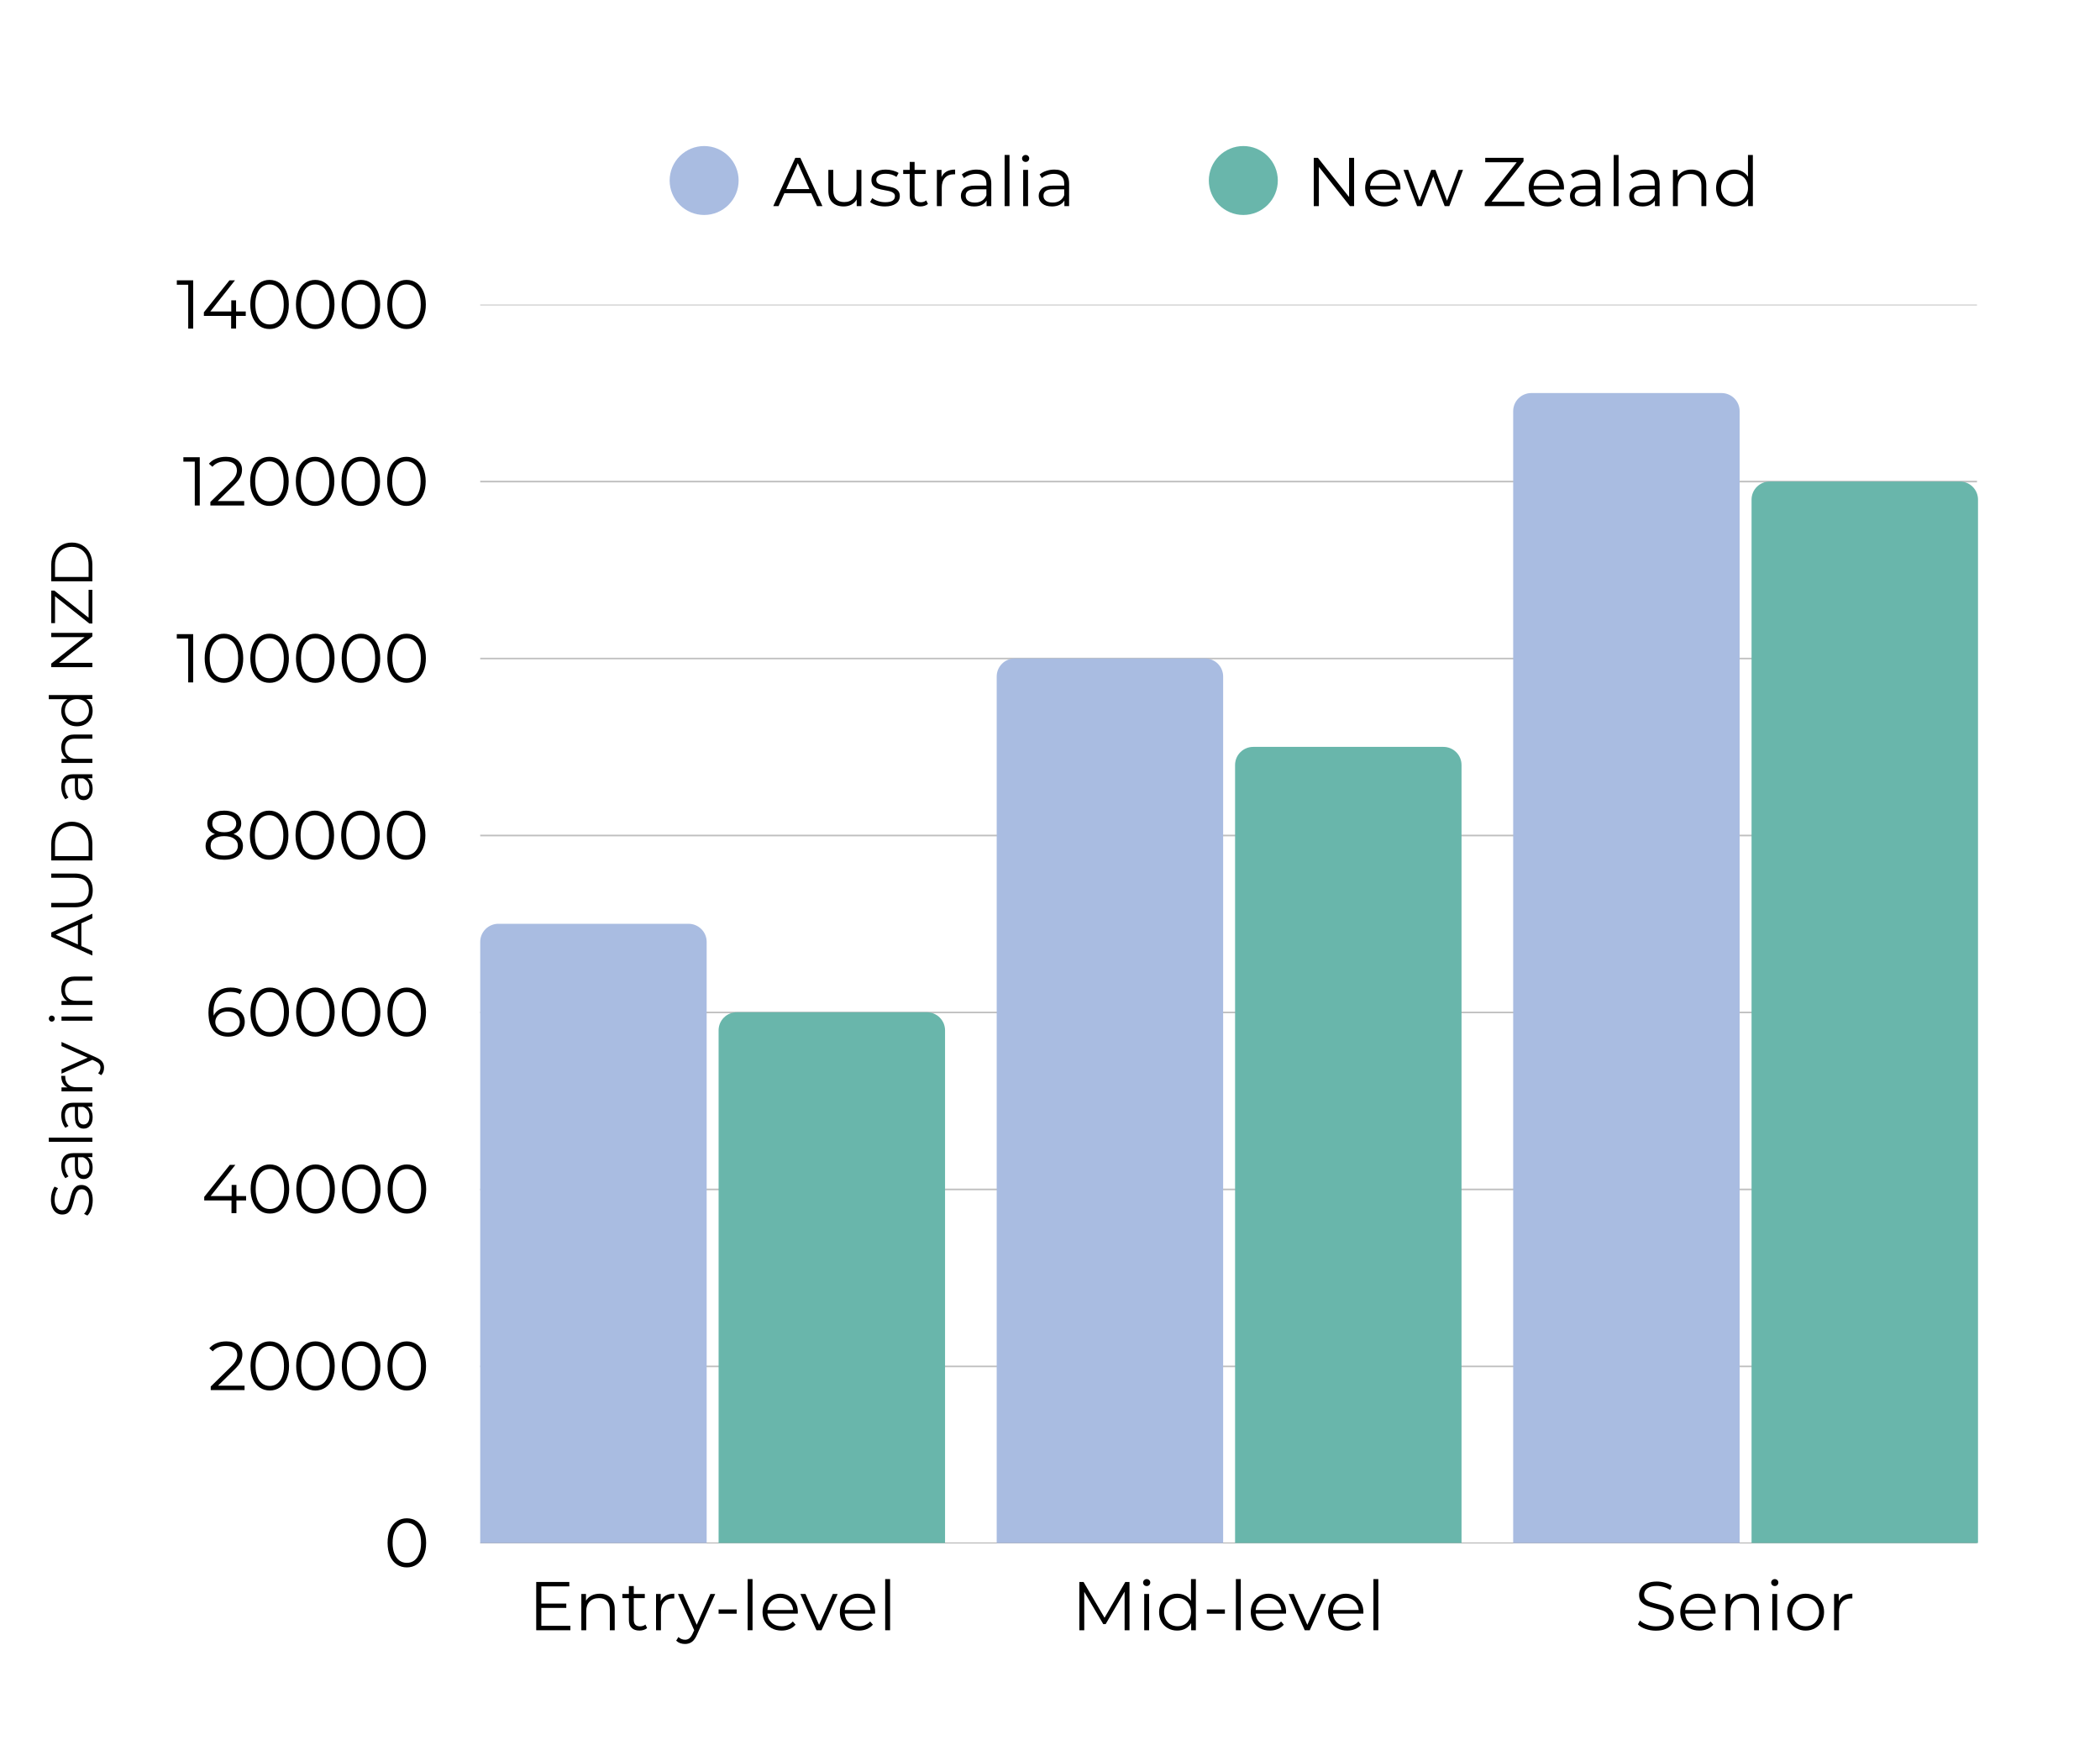<svg xmlns="http://www.w3.org/2000/svg" xmlns:xlink="http://www.w3.org/1999/xlink" width="940" zoomAndPan="magnify" viewBox="0 0 705 591" height="788" preserveAspectRatio="xMidYMid meet" version="1.0"><defs><g/><clipPath id="6bfde5e9df"><path d="M 161.215 517 L 664.047 517 L 664.047 517.898 L 161.215 517.898 Z M 161.215 517 " clip-rule="nonzero"/></clipPath><clipPath id="02c96aeca7"><path d="M 161.215 458 L 664.047 458 L 664.047 459 L 161.215 459 Z M 161.215 458 " clip-rule="nonzero"/></clipPath><clipPath id="6793a6da42"><path d="M 161.215 398 L 664.047 398 L 664.047 400 L 161.215 400 Z M 161.215 398 " clip-rule="nonzero"/></clipPath><clipPath id="421b464de3"><path d="M 161.215 339 L 664.047 339 L 664.047 341 L 161.215 341 Z M 161.215 339 " clip-rule="nonzero"/></clipPath><clipPath id="3caedf5ab3"><path d="M 161.215 280 L 664.047 280 L 664.047 281 L 161.215 281 Z M 161.215 280 " clip-rule="nonzero"/></clipPath><clipPath id="dfd33dd551"><path d="M 161.215 220 L 664.047 220 L 664.047 222 L 161.215 222 Z M 161.215 220 " clip-rule="nonzero"/></clipPath><clipPath id="4f70f23c70"><path d="M 161.215 161 L 664.047 161 L 664.047 162 L 161.215 162 Z M 161.215 161 " clip-rule="nonzero"/></clipPath><clipPath id="ba86be285e"><path d="M 161.215 102.238 L 664.047 102.238 L 664.047 103 L 161.215 103 Z M 161.215 102.238 " clip-rule="nonzero"/></clipPath><clipPath id="c076c28105"><path d="M 161.215 310.066 L 237.238 310.066 L 237.238 517.898 L 161.215 517.898 Z M 161.215 310.066 " clip-rule="nonzero"/></clipPath><clipPath id="f16a5cf816"><path d="M 241.242 339.758 L 317.266 339.758 L 317.266 517.898 L 241.242 517.898 Z M 241.242 339.758 " clip-rule="nonzero"/></clipPath><clipPath id="e4956db16f"><path d="M 334.605 220.996 L 410.629 220.996 L 410.629 517.898 L 334.605 517.898 Z M 334.605 220.996 " clip-rule="nonzero"/></clipPath><clipPath id="e1f8696c5e"><path d="M 414.633 250.688 L 490.656 250.688 L 490.656 517.898 L 414.633 517.898 Z M 414.633 250.688 " clip-rule="nonzero"/></clipPath><clipPath id="075acae0e6"><path d="M 507.996 131.926 L 584.02 131.926 L 584.02 517.898 L 507.996 517.898 Z M 507.996 131.926 " clip-rule="nonzero"/></clipPath><clipPath id="aff37b4152"><path d="M 588.023 161.617 L 664.047 161.617 L 664.047 517.898 L 588.023 517.898 Z M 588.023 161.617 " clip-rule="nonzero"/></clipPath></defs><path fill="#a9bce1" d="M 247.969 60.586 C 247.969 61.348 247.895 62.098 247.746 62.844 C 247.598 63.59 247.379 64.312 247.086 65.016 C 246.797 65.715 246.441 66.383 246.02 67.016 C 245.594 67.645 245.113 68.23 244.578 68.77 C 244.039 69.305 243.453 69.785 242.824 70.207 C 242.191 70.629 241.523 70.984 240.82 71.277 C 240.117 71.566 239.395 71.785 238.648 71.934 C 237.902 72.082 237.148 72.156 236.391 72.156 C 235.629 72.156 234.875 72.082 234.129 71.934 C 233.383 71.785 232.66 71.566 231.957 71.277 C 231.254 70.984 230.586 70.629 229.957 70.207 C 229.324 69.785 228.738 69.305 228.199 68.77 C 227.664 68.23 227.184 67.645 226.762 67.016 C 226.336 66.383 225.98 65.715 225.691 65.016 C 225.398 64.312 225.18 63.59 225.031 62.844 C 224.883 62.098 224.809 61.348 224.809 60.586 C 224.809 59.828 224.883 59.074 225.031 58.332 C 225.18 57.586 225.398 56.863 225.691 56.16 C 225.98 55.457 226.336 54.793 226.762 54.16 C 227.184 53.527 227.664 52.945 228.199 52.406 C 228.738 51.871 229.324 51.391 229.957 50.969 C 230.586 50.547 231.254 50.188 231.957 49.898 C 232.66 49.609 233.383 49.387 234.129 49.242 C 234.875 49.094 235.629 49.02 236.391 49.02 C 237.148 49.02 237.902 49.094 238.648 49.242 C 239.395 49.387 240.117 49.609 240.82 49.898 C 241.523 50.188 242.191 50.547 242.824 50.969 C 243.453 51.391 244.039 51.871 244.578 52.406 C 245.113 52.945 245.594 53.527 246.02 54.16 C 246.441 54.793 246.797 55.457 247.086 56.16 C 247.379 56.863 247.598 57.586 247.746 58.332 C 247.895 59.074 247.969 59.828 247.969 60.586 Z M 247.969 60.586 " fill-opacity="1" fill-rule="nonzero"/><g fill="#000000" fill-opacity="1"><g transform="translate(259.544, 69.183)"><g><path d="M 12.812 -4.328 L 3.781 -4.328 L 1.828 0 L 0.047 0 L 7.453 -16.203 L 9.141 -16.203 L 16.562 0 L 14.75 0 Z M 12.188 -5.719 L 8.297 -14.422 L 4.406 -5.719 Z M 12.188 -5.719 "/></g></g></g><g fill="#000000" fill-opacity="1"><g transform="translate(275.916, 69.183)"><g><path d="M 13.266 -12.172 L 13.266 0 L 11.688 0 L 11.688 -2.219 C 11.258 -1.477 10.664 -0.906 9.906 -0.5 C 9.156 -0.094 8.289 0.109 7.312 0.109 C 5.727 0.109 4.473 -0.332 3.547 -1.219 C 2.629 -2.102 2.172 -3.398 2.172 -5.109 L 2.172 -12.172 L 3.828 -12.172 L 3.828 -5.281 C 3.828 -4 4.141 -3.023 4.766 -2.359 C 5.398 -1.691 6.305 -1.359 7.484 -1.359 C 8.766 -1.359 9.773 -1.75 10.516 -2.531 C 11.254 -3.312 11.625 -4.395 11.625 -5.781 L 11.625 -12.172 Z M 13.266 -12.172 "/></g></g></g><g fill="#000000" fill-opacity="1"><g transform="translate(291.5, 69.183)"><g><path d="M 5.562 0.109 C 4.57 0.109 3.625 -0.031 2.719 -0.312 C 1.812 -0.594 1.109 -0.953 0.609 -1.391 L 1.344 -2.688 C 1.852 -2.281 2.492 -1.945 3.266 -1.688 C 4.035 -1.438 4.836 -1.312 5.672 -1.312 C 6.785 -1.312 7.609 -1.484 8.141 -1.828 C 8.672 -2.18 8.938 -2.676 8.938 -3.312 C 8.938 -3.758 8.789 -4.109 8.5 -4.359 C 8.207 -4.617 7.836 -4.812 7.391 -4.938 C 6.941 -5.07 6.348 -5.203 5.609 -5.328 C 4.617 -5.504 3.82 -5.688 3.219 -5.875 C 2.613 -6.07 2.098 -6.398 1.672 -6.859 C 1.254 -7.328 1.047 -7.973 1.047 -8.797 C 1.047 -9.816 1.469 -10.648 2.312 -11.297 C 3.164 -11.941 4.348 -12.266 5.859 -12.266 C 6.648 -12.266 7.438 -12.16 8.219 -11.953 C 9.008 -11.742 9.66 -11.469 10.172 -11.125 L 9.453 -9.812 C 8.441 -10.508 7.242 -10.859 5.859 -10.859 C 4.805 -10.859 4.016 -10.672 3.484 -10.297 C 2.953 -9.93 2.688 -9.445 2.688 -8.844 C 2.688 -8.375 2.836 -8 3.141 -7.719 C 3.441 -7.445 3.816 -7.242 4.266 -7.109 C 4.711 -6.984 5.328 -6.848 6.109 -6.703 C 7.086 -6.523 7.867 -6.344 8.453 -6.156 C 9.035 -5.969 9.535 -5.648 9.953 -5.203 C 10.367 -4.754 10.578 -4.141 10.578 -3.359 C 10.578 -2.297 10.133 -1.453 9.25 -0.828 C 8.363 -0.203 7.133 0.109 5.562 0.109 Z M 5.562 0.109 "/></g></g></g><g fill="#000000" fill-opacity="1"><g transform="translate(302.824, 69.183)"><g><path d="M 8.703 -0.734 C 8.398 -0.461 8.02 -0.254 7.562 -0.109 C 7.102 0.035 6.629 0.109 6.141 0.109 C 4.992 0.109 4.113 -0.195 3.5 -0.812 C 2.883 -1.426 2.578 -2.297 2.578 -3.422 L 2.578 -10.781 L 0.391 -10.781 L 0.391 -12.172 L 2.578 -12.172 L 2.578 -14.828 L 4.219 -14.828 L 4.219 -12.172 L 7.922 -12.172 L 7.922 -10.781 L 4.219 -10.781 L 4.219 -3.516 C 4.219 -2.797 4.395 -2.242 4.75 -1.859 C 5.113 -1.484 5.641 -1.297 6.328 -1.297 C 6.66 -1.297 6.984 -1.348 7.297 -1.453 C 7.617 -1.566 7.895 -1.723 8.125 -1.922 Z M 8.703 -0.734 "/></g></g></g><g fill="#000000" fill-opacity="1"><g transform="translate(312.225, 69.183)"><g><path d="M 3.859 -9.781 C 4.254 -10.602 4.832 -11.223 5.594 -11.641 C 6.352 -12.055 7.297 -12.266 8.422 -12.266 L 8.422 -10.672 L 8.031 -10.688 C 6.75 -10.688 5.742 -10.289 5.016 -9.5 C 4.297 -8.719 3.938 -7.617 3.938 -6.203 L 3.938 0 L 2.297 0 L 2.297 -12.172 L 3.859 -12.172 Z M 3.859 -9.781 "/></g></g></g><g fill="#000000" fill-opacity="1"><g transform="translate(321.303, 69.183)"><g><path d="M 6.547 -12.266 C 8.141 -12.266 9.359 -11.863 10.203 -11.062 C 11.055 -10.27 11.484 -9.098 11.484 -7.547 L 11.484 0 L 9.906 0 L 9.906 -1.891 C 9.539 -1.266 9 -0.773 8.281 -0.422 C 7.562 -0.066 6.707 0.109 5.719 0.109 C 4.363 0.109 3.285 -0.211 2.484 -0.859 C 1.68 -1.504 1.281 -2.359 1.281 -3.422 C 1.281 -4.453 1.648 -5.285 2.391 -5.922 C 3.141 -6.555 4.332 -6.875 5.969 -6.875 L 9.844 -6.875 L 9.844 -7.609 C 9.844 -8.66 9.547 -9.457 8.953 -10 C 8.367 -10.551 7.516 -10.828 6.391 -10.828 C 5.617 -10.828 4.879 -10.695 4.172 -10.438 C 3.461 -10.188 2.852 -9.836 2.344 -9.391 L 1.594 -10.625 C 2.219 -11.145 2.961 -11.547 3.828 -11.828 C 4.691 -12.117 5.598 -12.266 6.547 -12.266 Z M 5.969 -1.188 C 6.895 -1.188 7.691 -1.395 8.359 -1.812 C 9.023 -2.238 9.52 -2.852 9.844 -3.656 L 9.844 -5.641 L 6.016 -5.641 C 3.93 -5.641 2.891 -4.914 2.891 -3.469 C 2.891 -2.758 3.16 -2.203 3.703 -1.797 C 4.242 -1.391 5 -1.188 5.969 -1.188 Z M 5.969 -1.188 "/></g></g></g><g fill="#000000" fill-opacity="1"><g transform="translate(334.965, 69.183)"><g><path d="M 2.297 -17.172 L 3.938 -17.172 L 3.938 0 L 2.297 0 Z M 2.297 -17.172 "/></g></g></g><g fill="#000000" fill-opacity="1"><g transform="translate(341.195, 69.183)"><g><path d="M 2.297 -12.172 L 3.938 -12.172 L 3.938 0 L 2.297 0 Z M 3.125 -14.828 C 2.789 -14.828 2.504 -14.941 2.266 -15.172 C 2.035 -15.41 1.922 -15.691 1.922 -16.016 C 1.922 -16.316 2.035 -16.582 2.266 -16.812 C 2.504 -17.051 2.789 -17.172 3.125 -17.172 C 3.469 -17.172 3.754 -17.055 3.984 -16.828 C 4.211 -16.609 4.328 -16.344 4.328 -16.031 C 4.328 -15.695 4.211 -15.41 3.984 -15.172 C 3.754 -14.941 3.469 -14.828 3.125 -14.828 Z M 3.125 -14.828 "/></g></g></g><g fill="#000000" fill-opacity="1"><g transform="translate(347.424, 69.183)"><g><path d="M 6.547 -12.266 C 8.141 -12.266 9.359 -11.863 10.203 -11.062 C 11.055 -10.27 11.484 -9.098 11.484 -7.547 L 11.484 0 L 9.906 0 L 9.906 -1.891 C 9.539 -1.266 9 -0.773 8.281 -0.422 C 7.562 -0.066 6.707 0.109 5.719 0.109 C 4.363 0.109 3.285 -0.211 2.484 -0.859 C 1.68 -1.504 1.281 -2.359 1.281 -3.422 C 1.281 -4.453 1.648 -5.285 2.391 -5.922 C 3.141 -6.555 4.332 -6.875 5.969 -6.875 L 9.844 -6.875 L 9.844 -7.609 C 9.844 -8.66 9.547 -9.457 8.953 -10 C 8.367 -10.551 7.516 -10.828 6.391 -10.828 C 5.617 -10.828 4.879 -10.695 4.172 -10.438 C 3.461 -10.188 2.852 -9.836 2.344 -9.391 L 1.594 -10.625 C 2.219 -11.145 2.961 -11.547 3.828 -11.828 C 4.691 -12.117 5.598 -12.266 6.547 -12.266 Z M 5.969 -1.188 C 6.895 -1.188 7.691 -1.395 8.359 -1.812 C 9.023 -2.238 9.52 -2.852 9.844 -3.656 L 9.844 -5.641 L 6.016 -5.641 C 3.93 -5.641 2.891 -4.914 2.891 -3.469 C 2.891 -2.758 3.16 -2.203 3.703 -1.797 C 4.242 -1.391 5 -1.188 5.969 -1.188 Z M 5.969 -1.188 "/></g></g></g><path fill="#69b6ab" d="M 428.98 60.586 C 428.98 61.348 428.906 62.098 428.758 62.844 C 428.609 63.59 428.391 64.312 428.098 65.016 C 427.809 65.715 427.453 66.383 427.031 67.016 C 426.605 67.645 426.125 68.23 425.59 68.77 C 425.051 69.305 424.465 69.785 423.836 70.207 C 423.203 70.629 422.535 70.984 421.832 71.277 C 421.129 71.566 420.406 71.785 419.66 71.934 C 418.914 72.082 418.16 72.156 417.402 72.156 C 416.641 72.156 415.887 72.082 415.141 71.934 C 414.395 71.785 413.672 71.566 412.969 71.277 C 412.266 70.984 411.598 70.629 410.969 70.207 C 410.336 69.785 409.75 69.305 409.211 68.77 C 408.676 68.23 408.195 67.645 407.773 67.016 C 407.348 66.383 406.992 65.715 406.703 65.016 C 406.41 64.312 406.191 63.59 406.043 62.844 C 405.895 62.098 405.82 61.348 405.82 60.586 C 405.82 59.828 405.895 59.074 406.043 58.332 C 406.191 57.586 406.41 56.863 406.703 56.16 C 406.992 55.457 407.348 54.793 407.773 54.16 C 408.195 53.527 408.676 52.945 409.211 52.406 C 409.75 51.871 410.336 51.391 410.969 50.969 C 411.598 50.547 412.266 50.188 412.969 49.898 C 413.672 49.609 414.395 49.387 415.141 49.242 C 415.887 49.094 416.641 49.02 417.402 49.02 C 418.16 49.02 418.914 49.094 419.66 49.242 C 420.406 49.387 421.129 49.609 421.832 49.898 C 422.535 50.188 423.203 50.547 423.836 50.969 C 424.465 51.391 425.051 51.871 425.59 52.406 C 426.125 52.945 426.605 53.527 427.031 54.16 C 427.453 54.793 427.809 55.457 428.098 56.16 C 428.391 56.863 428.609 57.586 428.758 58.332 C 428.906 59.074 428.98 59.828 428.98 60.586 Z M 428.98 60.586 " fill-opacity="1" fill-rule="nonzero"/><g fill="#000000" fill-opacity="1"><g transform="translate(438.406, 69.183)"><g><path d="M 16.188 -16.203 L 16.188 0 L 14.781 0 L 4.359 -13.141 L 4.359 0 L 2.641 0 L 2.641 -16.203 L 4.047 -16.203 L 14.5 -3.047 L 14.5 -16.203 Z M 16.188 -16.203 "/></g></g></g><g fill="#000000" fill-opacity="1"><g transform="translate(457.232, 69.183)"><g><path d="M 12.891 -5.578 L 2.703 -5.578 C 2.797 -4.305 3.281 -3.281 4.156 -2.5 C 5.039 -1.727 6.156 -1.344 7.5 -1.344 C 8.258 -1.344 8.953 -1.477 9.578 -1.75 C 10.211 -2.02 10.766 -2.414 11.234 -2.938 L 12.156 -1.875 C 11.613 -1.227 10.938 -0.734 10.125 -0.391 C 9.32 -0.055 8.43 0.109 7.453 0.109 C 6.203 0.109 5.094 -0.156 4.125 -0.688 C 3.164 -1.219 2.414 -1.953 1.875 -2.891 C 1.332 -3.828 1.062 -4.895 1.062 -6.094 C 1.062 -7.281 1.316 -8.344 1.828 -9.281 C 2.348 -10.219 3.062 -10.945 3.969 -11.469 C 4.875 -12 5.891 -12.266 7.016 -12.266 C 8.141 -12.266 9.148 -12 10.047 -11.469 C 10.941 -10.945 11.645 -10.219 12.156 -9.281 C 12.664 -8.352 12.922 -7.289 12.922 -6.094 Z M 7.016 -10.859 C 5.836 -10.859 4.852 -10.484 4.062 -9.734 C 3.27 -8.984 2.816 -8.004 2.703 -6.797 L 11.344 -6.797 C 11.238 -8.004 10.785 -8.984 9.984 -9.734 C 9.191 -10.484 8.203 -10.859 7.016 -10.859 Z M 7.016 -10.859 "/></g></g></g><g fill="#000000" fill-opacity="1"><g transform="translate(470.988, 69.183)"><g><path d="M 20.172 -12.172 L 15.562 0 L 14.016 0 L 10.172 -9.969 L 6.328 0 L 4.766 0 L 0.188 -12.172 L 1.766 -12.172 L 5.578 -1.828 L 9.5 -12.172 L 10.906 -12.172 L 14.797 -1.828 L 18.656 -12.172 Z M 20.172 -12.172 "/></g></g></g><g fill="#000000" fill-opacity="1"><g transform="translate(491.342, 69.183)"><g/></g></g><g fill="#000000" fill-opacity="1"><g transform="translate(497.409, 69.183)"><g><path d="M 14.328 -1.484 L 14.328 0 L 1.047 0 L 1.047 -1.188 L 11.781 -14.719 L 1.203 -14.719 L 1.203 -16.203 L 14.062 -16.203 L 14.062 -15.016 L 3.328 -1.484 Z M 14.328 -1.484 "/></g></g></g><g fill="#000000" fill-opacity="1"><g transform="translate(512.137, 69.183)"><g><path d="M 12.891 -5.578 L 2.703 -5.578 C 2.797 -4.305 3.281 -3.281 4.156 -2.5 C 5.039 -1.727 6.156 -1.344 7.5 -1.344 C 8.258 -1.344 8.953 -1.477 9.578 -1.75 C 10.211 -2.02 10.766 -2.414 11.234 -2.938 L 12.156 -1.875 C 11.613 -1.227 10.938 -0.734 10.125 -0.391 C 9.32 -0.055 8.43 0.109 7.453 0.109 C 6.203 0.109 5.094 -0.156 4.125 -0.688 C 3.164 -1.219 2.414 -1.953 1.875 -2.891 C 1.332 -3.828 1.062 -4.895 1.062 -6.094 C 1.062 -7.281 1.316 -8.344 1.828 -9.281 C 2.348 -10.219 3.062 -10.945 3.969 -11.469 C 4.875 -12 5.891 -12.266 7.016 -12.266 C 8.141 -12.266 9.148 -12 10.047 -11.469 C 10.941 -10.945 11.645 -10.219 12.156 -9.281 C 12.664 -8.352 12.922 -7.289 12.922 -6.094 Z M 7.016 -10.859 C 5.836 -10.859 4.852 -10.484 4.062 -9.734 C 3.27 -8.984 2.816 -8.004 2.703 -6.797 L 11.344 -6.797 C 11.238 -8.004 10.785 -8.984 9.984 -9.734 C 9.191 -10.484 8.203 -10.859 7.016 -10.859 Z M 7.016 -10.859 "/></g></g></g><g fill="#000000" fill-opacity="1"><g transform="translate(525.776, 69.183)"><g><path d="M 6.547 -12.266 C 8.141 -12.266 9.359 -11.863 10.203 -11.062 C 11.055 -10.27 11.484 -9.098 11.484 -7.547 L 11.484 0 L 9.906 0 L 9.906 -1.891 C 9.539 -1.266 9 -0.773 8.281 -0.422 C 7.562 -0.066 6.707 0.109 5.719 0.109 C 4.363 0.109 3.285 -0.211 2.484 -0.859 C 1.68 -1.504 1.281 -2.359 1.281 -3.422 C 1.281 -4.453 1.648 -5.285 2.391 -5.922 C 3.141 -6.555 4.332 -6.875 5.969 -6.875 L 9.844 -6.875 L 9.844 -7.609 C 9.844 -8.66 9.547 -9.457 8.953 -10 C 8.367 -10.551 7.516 -10.828 6.391 -10.828 C 5.617 -10.828 4.879 -10.695 4.172 -10.438 C 3.461 -10.188 2.852 -9.836 2.344 -9.391 L 1.594 -10.625 C 2.219 -11.145 2.961 -11.547 3.828 -11.828 C 4.691 -12.117 5.598 -12.266 6.547 -12.266 Z M 5.969 -1.188 C 6.895 -1.188 7.691 -1.395 8.359 -1.812 C 9.023 -2.238 9.52 -2.852 9.844 -3.656 L 9.844 -5.641 L 6.016 -5.641 C 3.93 -5.641 2.891 -4.914 2.891 -3.469 C 2.891 -2.758 3.16 -2.203 3.703 -1.797 C 4.242 -1.391 5 -1.188 5.969 -1.188 Z M 5.969 -1.188 "/></g></g></g><g fill="#000000" fill-opacity="1"><g transform="translate(539.439, 69.183)"><g><path d="M 2.297 -17.172 L 3.938 -17.172 L 3.938 0 L 2.297 0 Z M 2.297 -17.172 "/></g></g></g><g fill="#000000" fill-opacity="1"><g transform="translate(545.668, 69.183)"><g><path d="M 6.547 -12.266 C 8.141 -12.266 9.359 -11.863 10.203 -11.062 C 11.055 -10.27 11.484 -9.098 11.484 -7.547 L 11.484 0 L 9.906 0 L 9.906 -1.891 C 9.539 -1.266 9 -0.773 8.281 -0.422 C 7.562 -0.066 6.707 0.109 5.719 0.109 C 4.363 0.109 3.285 -0.211 2.484 -0.859 C 1.68 -1.504 1.281 -2.359 1.281 -3.422 C 1.281 -4.453 1.648 -5.285 2.391 -5.922 C 3.141 -6.555 4.332 -6.875 5.969 -6.875 L 9.844 -6.875 L 9.844 -7.609 C 9.844 -8.66 9.547 -9.457 8.953 -10 C 8.367 -10.551 7.516 -10.828 6.391 -10.828 C 5.617 -10.828 4.879 -10.695 4.172 -10.438 C 3.461 -10.188 2.852 -9.836 2.344 -9.391 L 1.594 -10.625 C 2.219 -11.145 2.961 -11.547 3.828 -11.828 C 4.691 -12.117 5.598 -12.266 6.547 -12.266 Z M 5.969 -1.188 C 6.895 -1.188 7.691 -1.395 8.359 -1.812 C 9.023 -2.238 9.52 -2.852 9.844 -3.656 L 9.844 -5.641 L 6.016 -5.641 C 3.93 -5.641 2.891 -4.914 2.891 -3.469 C 2.891 -2.758 3.16 -2.203 3.703 -1.797 C 4.242 -1.391 5 -1.188 5.969 -1.188 Z M 5.969 -1.188 "/></g></g></g><g fill="#000000" fill-opacity="1"><g transform="translate(559.331, 69.183)"><g><path d="M 8.5 -12.266 C 10.031 -12.266 11.242 -11.82 12.141 -10.938 C 13.047 -10.051 13.5 -8.758 13.5 -7.062 L 13.5 0 L 11.859 0 L 11.859 -6.891 C 11.859 -8.16 11.539 -9.125 10.906 -9.781 C 10.27 -10.445 9.367 -10.781 8.203 -10.781 C 6.891 -10.781 5.848 -10.391 5.078 -9.609 C 4.316 -8.836 3.938 -7.766 3.938 -6.391 L 3.938 0 L 2.297 0 L 2.297 -12.172 L 3.859 -12.172 L 3.859 -9.922 C 4.305 -10.66 4.926 -11.234 5.719 -11.641 C 6.52 -12.055 7.445 -12.266 8.5 -12.266 Z M 8.5 -12.266 "/></g></g></g><g fill="#000000" fill-opacity="1"><g transform="translate(575.054, 69.183)"><g><path d="M 13.406 -17.172 L 13.406 0 L 11.828 0 L 11.828 -2.406 C 11.336 -1.594 10.688 -0.969 9.875 -0.531 C 9.062 -0.102 8.145 0.109 7.125 0.109 C 5.988 0.109 4.957 -0.148 4.031 -0.672 C 3.102 -1.191 2.375 -1.922 1.844 -2.859 C 1.32 -3.805 1.062 -4.883 1.062 -6.094 C 1.062 -7.289 1.32 -8.359 1.844 -9.297 C 2.375 -10.242 3.102 -10.973 4.031 -11.484 C 4.957 -12.004 5.988 -12.266 7.125 -12.266 C 8.113 -12.266 9.004 -12.055 9.797 -11.641 C 10.598 -11.234 11.254 -10.641 11.766 -9.859 L 11.766 -17.172 Z M 7.266 -1.344 C 8.117 -1.344 8.891 -1.535 9.578 -1.922 C 10.266 -2.316 10.801 -2.879 11.188 -3.609 C 11.582 -4.336 11.781 -5.164 11.781 -6.094 C 11.781 -7.008 11.582 -7.832 11.188 -8.562 C 10.801 -9.289 10.266 -9.848 9.578 -10.234 C 8.891 -10.629 8.117 -10.828 7.266 -10.828 C 6.398 -10.828 5.625 -10.629 4.938 -10.234 C 4.25 -9.848 3.707 -9.289 3.312 -8.562 C 2.926 -7.832 2.734 -7.008 2.734 -6.094 C 2.734 -5.164 2.926 -4.336 3.312 -3.609 C 3.707 -2.879 4.25 -2.316 4.938 -1.922 C 5.625 -1.535 6.398 -1.344 7.266 -1.344 Z M 7.266 -1.344 "/></g></g></g><g clip-path="url(#6bfde5e9df)"><path stroke-linecap="butt" transform="matrix(0.537, 0, 0, 0.537, 161.214, 102.237)" fill="none" stroke-linejoin="miter" d="M 0.001 774.267 L 935.748 774.267 " stroke="#000000" stroke-width="1" stroke-opacity="0.6" stroke-miterlimit="4"/></g><g clip-path="url(#02c96aeca7)"><path stroke-linecap="butt" transform="matrix(0.537, 0, 0, 0.537, 161.214, 102.237)" fill="none" stroke-linejoin="miter" d="M 0.001 663.66 L 935.748 663.66 " stroke="#000000" stroke-width="1" stroke-opacity="0.251" stroke-miterlimit="4"/></g><g clip-path="url(#6793a6da42)"><path stroke-linecap="butt" transform="matrix(0.537, 0, 0, 0.537, 161.214, 102.237)" fill="none" stroke-linejoin="miter" d="M 0.001 553.053 L 935.748 553.053 " stroke="#000000" stroke-width="1" stroke-opacity="0.251" stroke-miterlimit="4"/></g><g clip-path="url(#421b464de3)"><path stroke-linecap="butt" transform="matrix(0.537, 0, 0, 0.537, 161.214, 102.237)" fill="none" stroke-linejoin="miter" d="M 0.001 442.439 L 935.748 442.439 " stroke="#000000" stroke-width="1" stroke-opacity="0.251" stroke-miterlimit="4"/></g><g clip-path="url(#3caedf5ab3)"><path stroke-linecap="butt" transform="matrix(0.537, 0, 0, 0.537, 161.214, 102.237)" fill="none" stroke-linejoin="miter" d="M 0.001 331.831 L 935.748 331.831 " stroke="#000000" stroke-width="1" stroke-opacity="0.251" stroke-miterlimit="4"/></g><g clip-path="url(#dfd33dd551)"><path stroke-linecap="butt" transform="matrix(0.537, 0, 0, 0.537, 161.214, 102.237)" fill="none" stroke-linejoin="miter" d="M 0.001 221.217 L 935.748 221.217 " stroke="#000000" stroke-width="1" stroke-opacity="0.251" stroke-miterlimit="4"/></g><g clip-path="url(#4f70f23c70)"><path stroke-linecap="butt" transform="matrix(0.537, 0, 0, 0.537, 161.214, 102.237)" fill="none" stroke-linejoin="miter" d="M 0.001 110.61 L 935.748 110.61 " stroke="#000000" stroke-width="1" stroke-opacity="0.251" stroke-miterlimit="4"/></g><g clip-path="url(#ba86be285e)"><path stroke-linecap="butt" transform="matrix(0.537, 0, 0, 0.537, 161.214, 102.237)" fill="none" stroke-linejoin="miter" d="M 0.001 0.003 L 935.748 0.003 " stroke="#000000" stroke-width="1" stroke-opacity="0.251" stroke-miterlimit="4"/></g><g fill="#000000" fill-opacity="1"><g transform="translate(177.376, 547.185)"><g><path d="M 14.109 -1.484 L 14.109 0 L 2.641 0 L 2.641 -16.203 L 13.75 -16.203 L 13.75 -14.719 L 4.359 -14.719 L 4.359 -8.953 L 12.734 -8.953 L 12.734 -7.5 L 4.359 -7.5 L 4.359 -1.484 Z M 14.109 -1.484 "/></g></g></g><g fill="#000000" fill-opacity="1"><g transform="translate(192.868, 547.185)"><g><path d="M 8.5 -12.266 C 10.031 -12.266 11.242 -11.82 12.141 -10.938 C 13.047 -10.051 13.5 -8.758 13.5 -7.062 L 13.5 0 L 11.859 0 L 11.859 -6.891 C 11.859 -8.16 11.539 -9.125 10.906 -9.781 C 10.27 -10.445 9.367 -10.781 8.203 -10.781 C 6.891 -10.781 5.848 -10.391 5.078 -9.609 C 4.316 -8.836 3.938 -7.766 3.938 -6.391 L 3.938 0 L 2.297 0 L 2.297 -12.172 L 3.859 -12.172 L 3.859 -9.922 C 4.305 -10.66 4.926 -11.234 5.719 -11.641 C 6.52 -12.055 7.445 -12.266 8.5 -12.266 Z M 8.5 -12.266 "/></g></g></g><g fill="#000000" fill-opacity="1"><g transform="translate(208.545, 547.185)"><g><path d="M 8.703 -0.734 C 8.398 -0.461 8.02 -0.254 7.562 -0.109 C 7.102 0.035 6.629 0.109 6.141 0.109 C 4.992 0.109 4.113 -0.195 3.5 -0.812 C 2.883 -1.426 2.578 -2.297 2.578 -3.422 L 2.578 -10.781 L 0.391 -10.781 L 0.391 -12.172 L 2.578 -12.172 L 2.578 -14.828 L 4.219 -14.828 L 4.219 -12.172 L 7.922 -12.172 L 7.922 -10.781 L 4.219 -10.781 L 4.219 -3.516 C 4.219 -2.797 4.395 -2.242 4.75 -1.859 C 5.113 -1.484 5.641 -1.297 6.328 -1.297 C 6.66 -1.297 6.984 -1.348 7.297 -1.453 C 7.617 -1.566 7.895 -1.723 8.125 -1.922 Z M 8.703 -0.734 "/></g></g></g><g fill="#000000" fill-opacity="1"><g transform="translate(217.947, 547.185)"><g><path d="M 3.859 -9.781 C 4.254 -10.602 4.832 -11.223 5.594 -11.641 C 6.352 -12.055 7.297 -12.266 8.422 -12.266 L 8.422 -10.672 L 8.031 -10.688 C 6.75 -10.688 5.742 -10.289 5.016 -9.5 C 4.297 -8.719 3.938 -7.617 3.938 -6.203 L 3.938 0 L 2.297 0 L 2.297 -12.172 L 3.859 -12.172 Z M 3.859 -9.781 "/></g></g></g><g fill="#000000" fill-opacity="1"><g transform="translate(227.58, 547.185)"><g><path d="M 12.531 -12.172 L 6.438 1.453 C 5.945 2.598 5.375 3.41 4.719 3.891 C 4.07 4.367 3.297 4.609 2.391 4.609 C 1.797 4.609 1.242 4.516 0.734 4.328 C 0.234 4.141 -0.203 3.863 -0.578 3.5 L 0.188 2.266 C 0.801 2.879 1.539 3.188 2.406 3.188 C 2.957 3.188 3.43 3.031 3.828 2.719 C 4.223 2.414 4.594 1.895 4.938 1.156 L 5.469 -0.016 L 0.016 -12.172 L 1.734 -12.172 L 6.328 -1.828 L 10.906 -12.172 Z M 12.531 -12.172 "/></g></g></g><g fill="#000000" fill-opacity="1"><g transform="translate(239.853, 547.185)"><g><path d="M 1.391 -6.984 L 7.453 -6.984 L 7.453 -5.547 L 1.391 -5.547 Z M 1.391 -6.984 "/></g></g></g><g fill="#000000" fill-opacity="1"><g transform="translate(248.699, 547.185)"><g><path d="M 2.297 -17.172 L 3.938 -17.172 L 3.938 0 L 2.297 0 Z M 2.297 -17.172 "/></g></g></g><g fill="#000000" fill-opacity="1"><g transform="translate(254.929, 547.185)"><g><path d="M 12.891 -5.578 L 2.703 -5.578 C 2.797 -4.305 3.281 -3.281 4.156 -2.5 C 5.039 -1.727 6.156 -1.344 7.5 -1.344 C 8.258 -1.344 8.953 -1.477 9.578 -1.75 C 10.211 -2.02 10.766 -2.414 11.234 -2.938 L 12.156 -1.875 C 11.613 -1.227 10.938 -0.734 10.125 -0.391 C 9.32 -0.055 8.43 0.109 7.453 0.109 C 6.203 0.109 5.094 -0.156 4.125 -0.688 C 3.164 -1.219 2.414 -1.953 1.875 -2.891 C 1.332 -3.828 1.062 -4.895 1.062 -6.094 C 1.062 -7.281 1.316 -8.344 1.828 -9.281 C 2.348 -10.219 3.062 -10.945 3.969 -11.469 C 4.875 -12 5.891 -12.266 7.016 -12.266 C 8.141 -12.266 9.148 -12 10.047 -11.469 C 10.941 -10.945 11.645 -10.219 12.156 -9.281 C 12.664 -8.352 12.922 -7.289 12.922 -6.094 Z M 7.016 -10.859 C 5.836 -10.859 4.852 -10.484 4.062 -9.734 C 3.27 -8.984 2.816 -8.004 2.703 -6.797 L 11.344 -6.797 C 11.238 -8.004 10.785 -8.984 9.984 -9.734 C 9.191 -10.484 8.203 -10.859 7.016 -10.859 Z M 7.016 -10.859 "/></g></g></g><g fill="#000000" fill-opacity="1"><g transform="translate(268.684, 547.185)"><g><path d="M 12.531 -12.172 L 7.109 0 L 5.422 0 L 0.016 -12.172 L 1.734 -12.172 L 6.297 -1.812 L 10.906 -12.172 Z M 12.531 -12.172 "/></g></g></g><g fill="#000000" fill-opacity="1"><g transform="translate(280.887, 547.185)"><g><path d="M 12.891 -5.578 L 2.703 -5.578 C 2.797 -4.305 3.281 -3.281 4.156 -2.5 C 5.039 -1.727 6.156 -1.344 7.5 -1.344 C 8.258 -1.344 8.953 -1.477 9.578 -1.75 C 10.211 -2.02 10.766 -2.414 11.234 -2.938 L 12.156 -1.875 C 11.613 -1.227 10.938 -0.734 10.125 -0.391 C 9.32 -0.055 8.43 0.109 7.453 0.109 C 6.203 0.109 5.094 -0.156 4.125 -0.688 C 3.164 -1.219 2.414 -1.953 1.875 -2.891 C 1.332 -3.828 1.062 -4.895 1.062 -6.094 C 1.062 -7.281 1.316 -8.344 1.828 -9.281 C 2.348 -10.219 3.062 -10.945 3.969 -11.469 C 4.875 -12 5.891 -12.266 7.016 -12.266 C 8.141 -12.266 9.148 -12 10.047 -11.469 C 10.941 -10.945 11.645 -10.219 12.156 -9.281 C 12.664 -8.352 12.922 -7.289 12.922 -6.094 Z M 7.016 -10.859 C 5.836 -10.859 4.852 -10.484 4.062 -9.734 C 3.27 -8.984 2.816 -8.004 2.703 -6.797 L 11.344 -6.797 C 11.238 -8.004 10.785 -8.984 9.984 -9.734 C 9.191 -10.484 8.203 -10.859 7.016 -10.859 Z M 7.016 -10.859 "/></g></g></g><g fill="#000000" fill-opacity="1"><g transform="translate(294.874, 547.185)"><g><path d="M 2.297 -17.172 L 3.938 -17.172 L 3.938 0 L 2.297 0 Z M 2.297 -17.172 "/></g></g></g><g fill="#000000" fill-opacity="1"><g transform="translate(359.718, 547.185)"><g><path d="M 19.469 -16.203 L 19.469 0 L 17.828 0 L 17.828 -12.953 L 11.469 -2.062 L 10.656 -2.062 L 4.281 -12.891 L 4.281 0 L 2.641 0 L 2.641 -16.203 L 4.047 -16.203 L 11.094 -4.188 L 18.062 -16.203 Z M 19.469 -16.203 "/></g></g></g><g fill="#000000" fill-opacity="1"><g transform="translate(381.832, 547.185)"><g><path d="M 2.297 -12.172 L 3.938 -12.172 L 3.938 0 L 2.297 0 Z M 3.125 -14.828 C 2.789 -14.828 2.504 -14.941 2.266 -15.172 C 2.035 -15.41 1.922 -15.691 1.922 -16.016 C 1.922 -16.316 2.035 -16.582 2.266 -16.812 C 2.504 -17.051 2.789 -17.172 3.125 -17.172 C 3.469 -17.172 3.754 -17.055 3.984 -16.828 C 4.211 -16.609 4.328 -16.344 4.328 -16.031 C 4.328 -15.695 4.211 -15.41 3.984 -15.172 C 3.754 -14.941 3.469 -14.828 3.125 -14.828 Z M 3.125 -14.828 "/></g></g></g><g fill="#000000" fill-opacity="1"><g transform="translate(388.062, 547.185)"><g><path d="M 13.406 -17.172 L 13.406 0 L 11.828 0 L 11.828 -2.406 C 11.336 -1.594 10.688 -0.969 9.875 -0.531 C 9.062 -0.102 8.145 0.109 7.125 0.109 C 5.988 0.109 4.957 -0.148 4.031 -0.672 C 3.102 -1.191 2.375 -1.922 1.844 -2.859 C 1.32 -3.805 1.062 -4.883 1.062 -6.094 C 1.062 -7.289 1.32 -8.359 1.844 -9.297 C 2.375 -10.242 3.102 -10.973 4.031 -11.484 C 4.957 -12.004 5.988 -12.266 7.125 -12.266 C 8.113 -12.266 9.004 -12.055 9.797 -11.641 C 10.598 -11.234 11.254 -10.641 11.766 -9.859 L 11.766 -17.172 Z M 7.266 -1.344 C 8.117 -1.344 8.891 -1.535 9.578 -1.922 C 10.266 -2.316 10.801 -2.879 11.188 -3.609 C 11.582 -4.336 11.781 -5.164 11.781 -6.094 C 11.781 -7.008 11.582 -7.832 11.188 -8.562 C 10.801 -9.289 10.266 -9.848 9.578 -10.234 C 8.891 -10.629 8.117 -10.828 7.266 -10.828 C 6.398 -10.828 5.625 -10.629 4.938 -10.234 C 4.25 -9.848 3.707 -9.289 3.312 -8.562 C 2.926 -7.832 2.734 -7.008 2.734 -6.094 C 2.734 -5.164 2.926 -4.336 3.312 -3.609 C 3.707 -2.879 4.25 -2.316 4.938 -1.922 C 5.625 -1.535 6.398 -1.344 7.266 -1.344 Z M 7.266 -1.344 "/></g></g></g><g fill="#000000" fill-opacity="1"><g transform="translate(403.762, 547.185)"><g><path d="M 1.391 -6.984 L 7.453 -6.984 L 7.453 -5.547 L 1.391 -5.547 Z M 1.391 -6.984 "/></g></g></g><g fill="#000000" fill-opacity="1"><g transform="translate(412.608, 547.185)"><g><path d="M 2.297 -17.172 L 3.938 -17.172 L 3.938 0 L 2.297 0 Z M 2.297 -17.172 "/></g></g></g><g fill="#000000" fill-opacity="1"><g transform="translate(418.837, 547.185)"><g><path d="M 12.891 -5.578 L 2.703 -5.578 C 2.797 -4.305 3.281 -3.281 4.156 -2.5 C 5.039 -1.727 6.156 -1.344 7.5 -1.344 C 8.258 -1.344 8.953 -1.477 9.578 -1.75 C 10.211 -2.02 10.766 -2.414 11.234 -2.938 L 12.156 -1.875 C 11.613 -1.227 10.938 -0.734 10.125 -0.391 C 9.32 -0.055 8.43 0.109 7.453 0.109 C 6.203 0.109 5.094 -0.156 4.125 -0.688 C 3.164 -1.219 2.414 -1.953 1.875 -2.891 C 1.332 -3.828 1.062 -4.895 1.062 -6.094 C 1.062 -7.281 1.316 -8.344 1.828 -9.281 C 2.348 -10.219 3.062 -10.945 3.969 -11.469 C 4.875 -12 5.891 -12.266 7.016 -12.266 C 8.141 -12.266 9.148 -12 10.047 -11.469 C 10.941 -10.945 11.645 -10.219 12.156 -9.281 C 12.664 -8.352 12.922 -7.289 12.922 -6.094 Z M 7.016 -10.859 C 5.836 -10.859 4.852 -10.484 4.062 -9.734 C 3.27 -8.984 2.816 -8.004 2.703 -6.797 L 11.344 -6.797 C 11.238 -8.004 10.785 -8.984 9.984 -9.734 C 9.191 -10.484 8.203 -10.859 7.016 -10.859 Z M 7.016 -10.859 "/></g></g></g><g fill="#000000" fill-opacity="1"><g transform="translate(432.592, 547.185)"><g><path d="M 12.531 -12.172 L 7.109 0 L 5.422 0 L 0.016 -12.172 L 1.734 -12.172 L 6.297 -1.812 L 10.906 -12.172 Z M 12.531 -12.172 "/></g></g></g><g fill="#000000" fill-opacity="1"><g transform="translate(444.796, 547.185)"><g><path d="M 12.891 -5.578 L 2.703 -5.578 C 2.797 -4.305 3.281 -3.281 4.156 -2.5 C 5.039 -1.727 6.156 -1.344 7.5 -1.344 C 8.258 -1.344 8.953 -1.477 9.578 -1.75 C 10.211 -2.02 10.766 -2.414 11.234 -2.938 L 12.156 -1.875 C 11.613 -1.227 10.938 -0.734 10.125 -0.391 C 9.32 -0.055 8.43 0.109 7.453 0.109 C 6.203 0.109 5.094 -0.156 4.125 -0.688 C 3.164 -1.219 2.414 -1.953 1.875 -2.891 C 1.332 -3.828 1.062 -4.895 1.062 -6.094 C 1.062 -7.281 1.316 -8.344 1.828 -9.281 C 2.348 -10.219 3.062 -10.945 3.969 -11.469 C 4.875 -12 5.891 -12.266 7.016 -12.266 C 8.141 -12.266 9.148 -12 10.047 -11.469 C 10.941 -10.945 11.645 -10.219 12.156 -9.281 C 12.664 -8.352 12.922 -7.289 12.922 -6.094 Z M 7.016 -10.859 C 5.836 -10.859 4.852 -10.484 4.062 -9.734 C 3.27 -8.984 2.816 -8.004 2.703 -6.797 L 11.344 -6.797 C 11.238 -8.004 10.785 -8.984 9.984 -9.734 C 9.191 -10.484 8.203 -10.859 7.016 -10.859 Z M 7.016 -10.859 "/></g></g></g><g fill="#000000" fill-opacity="1"><g transform="translate(458.782, 547.185)"><g><path d="M 2.297 -17.172 L 3.938 -17.172 L 3.938 0 L 2.297 0 Z M 2.297 -17.172 "/></g></g></g><g fill="#000000" fill-opacity="1"><g transform="translate(548.784, 547.185)"><g><path d="M 7.109 0.141 C 5.898 0.141 4.742 -0.051 3.641 -0.438 C 2.535 -0.82 1.688 -1.332 1.094 -1.969 L 1.766 -3.281 C 2.348 -2.695 3.125 -2.223 4.094 -1.859 C 5.07 -1.492 6.078 -1.312 7.109 -1.312 C 8.555 -1.312 9.645 -1.578 10.375 -2.109 C 11.102 -2.648 11.469 -3.344 11.469 -4.188 C 11.469 -4.832 11.27 -5.348 10.875 -5.734 C 10.477 -6.117 9.992 -6.414 9.422 -6.625 C 8.848 -6.832 8.055 -7.062 7.047 -7.312 C 5.816 -7.625 4.836 -7.922 4.109 -8.203 C 3.391 -8.484 2.77 -8.914 2.25 -9.5 C 1.738 -10.094 1.484 -10.891 1.484 -11.891 C 1.484 -12.711 1.695 -13.457 2.125 -14.125 C 2.562 -14.801 3.227 -15.336 4.125 -15.734 C 5.02 -16.141 6.129 -16.344 7.453 -16.344 C 8.379 -16.344 9.285 -16.211 10.172 -15.953 C 11.066 -15.703 11.836 -15.352 12.484 -14.906 L 11.906 -13.531 C 11.227 -13.977 10.5 -14.312 9.719 -14.531 C 8.945 -14.758 8.191 -14.875 7.453 -14.875 C 6.035 -14.875 4.969 -14.598 4.25 -14.047 C 3.531 -13.504 3.172 -12.801 3.172 -11.938 C 3.172 -11.289 3.367 -10.77 3.766 -10.375 C 4.16 -9.977 4.656 -9.676 5.25 -9.469 C 5.844 -9.258 6.641 -9.035 7.641 -8.797 C 8.828 -8.504 9.785 -8.211 10.516 -7.922 C 11.254 -7.641 11.879 -7.207 12.391 -6.625 C 12.898 -6.051 13.156 -5.27 13.156 -4.281 C 13.156 -3.457 12.93 -2.711 12.484 -2.047 C 12.047 -1.379 11.367 -0.848 10.453 -0.453 C 9.547 -0.055 8.43 0.141 7.109 0.141 Z M 7.109 0.141 "/></g></g></g><g fill="#000000" fill-opacity="1"><g transform="translate(563.026, 547.185)"><g><path d="M 12.891 -5.578 L 2.703 -5.578 C 2.797 -4.305 3.281 -3.281 4.156 -2.5 C 5.039 -1.727 6.156 -1.344 7.5 -1.344 C 8.258 -1.344 8.953 -1.477 9.578 -1.75 C 10.211 -2.02 10.766 -2.414 11.234 -2.938 L 12.156 -1.875 C 11.613 -1.227 10.938 -0.734 10.125 -0.391 C 9.32 -0.055 8.43 0.109 7.453 0.109 C 6.203 0.109 5.094 -0.156 4.125 -0.688 C 3.164 -1.219 2.414 -1.953 1.875 -2.891 C 1.332 -3.828 1.062 -4.895 1.062 -6.094 C 1.062 -7.281 1.316 -8.344 1.828 -9.281 C 2.348 -10.219 3.062 -10.945 3.969 -11.469 C 4.875 -12 5.891 -12.266 7.016 -12.266 C 8.141 -12.266 9.148 -12 10.047 -11.469 C 10.941 -10.945 11.645 -10.219 12.156 -9.281 C 12.664 -8.352 12.922 -7.289 12.922 -6.094 Z M 7.016 -10.859 C 5.836 -10.859 4.852 -10.484 4.062 -9.734 C 3.27 -8.984 2.816 -8.004 2.703 -6.797 L 11.344 -6.797 C 11.238 -8.004 10.785 -8.984 9.984 -9.734 C 9.191 -10.484 8.203 -10.859 7.016 -10.859 Z M 7.016 -10.859 "/></g></g></g><g fill="#000000" fill-opacity="1"><g transform="translate(577.012, 547.185)"><g><path d="M 8.5 -12.266 C 10.031 -12.266 11.242 -11.82 12.141 -10.938 C 13.047 -10.051 13.5 -8.758 13.5 -7.062 L 13.5 0 L 11.859 0 L 11.859 -6.891 C 11.859 -8.16 11.539 -9.125 10.906 -9.781 C 10.27 -10.445 9.367 -10.781 8.203 -10.781 C 6.891 -10.781 5.848 -10.391 5.078 -9.609 C 4.316 -8.836 3.938 -7.766 3.938 -6.391 L 3.938 0 L 2.297 0 L 2.297 -12.172 L 3.859 -12.172 L 3.859 -9.922 C 4.305 -10.66 4.926 -11.234 5.719 -11.641 C 6.52 -12.055 7.445 -12.266 8.5 -12.266 Z M 8.5 -12.266 "/></g></g></g><g fill="#000000" fill-opacity="1"><g transform="translate(592.689, 547.185)"><g><path d="M 2.297 -12.172 L 3.938 -12.172 L 3.938 0 L 2.297 0 Z M 3.125 -14.828 C 2.789 -14.828 2.504 -14.941 2.266 -15.172 C 2.035 -15.41 1.922 -15.691 1.922 -16.016 C 1.922 -16.316 2.035 -16.582 2.266 -16.812 C 2.504 -17.051 2.789 -17.172 3.125 -17.172 C 3.469 -17.172 3.754 -17.055 3.984 -16.828 C 4.211 -16.609 4.328 -16.344 4.328 -16.031 C 4.328 -15.695 4.211 -15.41 3.984 -15.172 C 3.754 -14.941 3.469 -14.828 3.125 -14.828 Z M 3.125 -14.828 "/></g></g></g><g fill="#000000" fill-opacity="1"><g transform="translate(598.919, 547.185)"><g><path d="M 7.266 0.109 C 6.098 0.109 5.039 -0.156 4.094 -0.688 C 3.156 -1.219 2.414 -1.953 1.875 -2.891 C 1.332 -3.828 1.062 -4.895 1.062 -6.094 C 1.062 -7.281 1.332 -8.344 1.875 -9.281 C 2.414 -10.219 3.156 -10.945 4.094 -11.469 C 5.039 -12 6.098 -12.266 7.266 -12.266 C 8.441 -12.266 9.5 -12 10.438 -11.469 C 11.383 -10.945 12.125 -10.219 12.656 -9.281 C 13.188 -8.344 13.453 -7.281 13.453 -6.094 C 13.453 -4.895 13.188 -3.828 12.656 -2.891 C 12.125 -1.953 11.383 -1.219 10.438 -0.688 C 9.5 -0.156 8.441 0.109 7.266 0.109 Z M 7.266 -1.344 C 8.129 -1.344 8.906 -1.535 9.594 -1.922 C 10.281 -2.316 10.816 -2.879 11.203 -3.609 C 11.586 -4.336 11.781 -5.164 11.781 -6.094 C 11.781 -7.008 11.586 -7.832 11.203 -8.562 C 10.816 -9.289 10.281 -9.848 9.594 -10.234 C 8.906 -10.629 8.129 -10.828 7.266 -10.828 C 6.398 -10.828 5.625 -10.629 4.938 -10.234 C 4.25 -9.848 3.707 -9.289 3.312 -8.562 C 2.926 -7.832 2.734 -7.008 2.734 -6.094 C 2.734 -5.164 2.926 -4.336 3.312 -3.609 C 3.707 -2.879 4.25 -2.316 4.938 -1.922 C 5.625 -1.535 6.398 -1.344 7.266 -1.344 Z M 7.266 -1.344 "/></g></g></g><g fill="#000000" fill-opacity="1"><g transform="translate(613.438, 547.185)"><g><path d="M 3.859 -9.781 C 4.254 -10.602 4.832 -11.223 5.594 -11.641 C 6.352 -12.055 7.297 -12.266 8.422 -12.266 L 8.422 -10.672 L 8.031 -10.688 C 6.75 -10.688 5.742 -10.289 5.016 -9.5 C 4.297 -8.719 3.938 -7.617 3.938 -6.203 L 3.938 0 L 2.297 0 L 2.297 -12.172 L 3.859 -12.172 Z M 3.859 -9.781 "/></g></g></g><g fill="#000000" fill-opacity="1"><g transform="translate(128.915, 525.952)"><g><path d="M 7.672 0.141 C 6.41 0.141 5.289 -0.188 4.312 -0.844 C 3.332 -1.508 2.566 -2.461 2.016 -3.703 C 1.473 -4.953 1.203 -6.414 1.203 -8.094 C 1.203 -9.781 1.473 -11.242 2.016 -12.484 C 2.566 -13.723 3.332 -14.676 4.312 -15.344 C 5.289 -16.008 6.41 -16.344 7.672 -16.344 C 8.922 -16.344 10.035 -16.008 11.016 -15.344 C 11.992 -14.676 12.758 -13.723 13.312 -12.484 C 13.863 -11.242 14.141 -9.781 14.141 -8.094 C 14.141 -6.414 13.863 -4.953 13.312 -3.703 C 12.758 -2.461 11.992 -1.508 11.016 -0.844 C 10.035 -0.188 8.922 0.141 7.672 0.141 Z M 7.672 -1.391 C 8.609 -1.391 9.438 -1.648 10.156 -2.172 C 10.875 -2.703 11.43 -3.469 11.828 -4.469 C 12.234 -5.469 12.438 -6.676 12.438 -8.094 C 12.438 -9.52 12.234 -10.734 11.828 -11.734 C 11.43 -12.734 10.875 -13.492 10.156 -14.016 C 9.438 -14.547 8.609 -14.812 7.672 -14.812 C 6.723 -14.812 5.891 -14.547 5.172 -14.016 C 4.453 -13.492 3.891 -12.734 3.484 -11.734 C 3.086 -10.734 2.891 -9.52 2.891 -8.094 C 2.891 -6.676 3.086 -5.469 3.484 -4.469 C 3.891 -3.469 4.453 -2.703 5.172 -2.172 C 5.891 -1.648 6.723 -1.391 7.672 -1.391 Z M 7.672 -1.391 "/></g></g></g><g fill="#000000" fill-opacity="1"><g transform="translate(69.839, 466.572)"><g><path d="M 12.266 -1.484 L 12.266 0 L 0.906 0 L 0.906 -1.188 L 7.641 -7.781 C 8.492 -8.613 9.066 -9.332 9.359 -9.938 C 9.66 -10.551 9.812 -11.164 9.812 -11.781 C 9.812 -12.738 9.484 -13.484 8.828 -14.016 C 8.172 -14.547 7.234 -14.812 6.016 -14.812 C 4.117 -14.812 2.645 -14.207 1.594 -13 L 0.422 -14.016 C 1.047 -14.766 1.848 -15.336 2.828 -15.734 C 3.816 -16.141 4.926 -16.344 6.156 -16.344 C 7.812 -16.344 9.117 -15.953 10.078 -15.172 C 11.047 -14.391 11.531 -13.32 11.531 -11.969 C 11.531 -11.133 11.344 -10.332 10.969 -9.562 C 10.602 -8.789 9.906 -7.898 8.875 -6.891 L 3.359 -1.484 Z M 12.266 -1.484 "/></g></g></g><g fill="#000000" fill-opacity="1"><g transform="translate(82.9, 466.572)"><g><path d="M 7.672 0.141 C 6.41 0.141 5.289 -0.188 4.312 -0.844 C 3.332 -1.508 2.566 -2.461 2.016 -3.703 C 1.473 -4.953 1.203 -6.414 1.203 -8.094 C 1.203 -9.781 1.473 -11.242 2.016 -12.484 C 2.566 -13.723 3.332 -14.676 4.312 -15.344 C 5.289 -16.008 6.41 -16.344 7.672 -16.344 C 8.922 -16.344 10.035 -16.008 11.016 -15.344 C 11.992 -14.676 12.758 -13.723 13.312 -12.484 C 13.863 -11.242 14.141 -9.781 14.141 -8.094 C 14.141 -6.414 13.863 -4.953 13.312 -3.703 C 12.758 -2.461 11.992 -1.508 11.016 -0.844 C 10.035 -0.188 8.922 0.141 7.672 0.141 Z M 7.672 -1.391 C 8.609 -1.391 9.438 -1.648 10.156 -2.172 C 10.875 -2.703 11.43 -3.469 11.828 -4.469 C 12.234 -5.469 12.438 -6.676 12.438 -8.094 C 12.438 -9.52 12.234 -10.734 11.828 -11.734 C 11.43 -12.734 10.875 -13.492 10.156 -14.016 C 9.438 -14.547 8.609 -14.812 7.672 -14.812 C 6.723 -14.812 5.891 -14.547 5.172 -14.016 C 4.453 -13.492 3.891 -12.734 3.484 -11.734 C 3.086 -10.734 2.891 -9.52 2.891 -8.094 C 2.891 -6.676 3.086 -5.469 3.484 -4.469 C 3.891 -3.469 4.453 -2.703 5.172 -2.172 C 5.891 -1.648 6.723 -1.391 7.672 -1.391 Z M 7.672 -1.391 "/></g></g></g><g fill="#000000" fill-opacity="1"><g transform="translate(98.229, 466.572)"><g><path d="M 7.672 0.141 C 6.41 0.141 5.289 -0.188 4.312 -0.844 C 3.332 -1.508 2.566 -2.461 2.016 -3.703 C 1.473 -4.953 1.203 -6.414 1.203 -8.094 C 1.203 -9.781 1.473 -11.242 2.016 -12.484 C 2.566 -13.723 3.332 -14.676 4.312 -15.344 C 5.289 -16.008 6.41 -16.344 7.672 -16.344 C 8.922 -16.344 10.035 -16.008 11.016 -15.344 C 11.992 -14.676 12.758 -13.723 13.312 -12.484 C 13.863 -11.242 14.141 -9.781 14.141 -8.094 C 14.141 -6.414 13.863 -4.953 13.312 -3.703 C 12.758 -2.461 11.992 -1.508 11.016 -0.844 C 10.035 -0.188 8.922 0.141 7.672 0.141 Z M 7.672 -1.391 C 8.609 -1.391 9.438 -1.648 10.156 -2.172 C 10.875 -2.703 11.43 -3.469 11.828 -4.469 C 12.234 -5.469 12.438 -6.676 12.438 -8.094 C 12.438 -9.52 12.234 -10.734 11.828 -11.734 C 11.43 -12.734 10.875 -13.492 10.156 -14.016 C 9.438 -14.547 8.609 -14.812 7.672 -14.812 C 6.723 -14.812 5.891 -14.547 5.172 -14.016 C 4.453 -13.492 3.891 -12.734 3.484 -11.734 C 3.086 -10.734 2.891 -9.52 2.891 -8.094 C 2.891 -6.676 3.086 -5.469 3.484 -4.469 C 3.891 -3.469 4.453 -2.703 5.172 -2.172 C 5.891 -1.648 6.723 -1.391 7.672 -1.391 Z M 7.672 -1.391 "/></g></g></g><g fill="#000000" fill-opacity="1"><g transform="translate(113.559, 466.572)"><g><path d="M 7.672 0.141 C 6.41 0.141 5.289 -0.188 4.312 -0.844 C 3.332 -1.508 2.566 -2.461 2.016 -3.703 C 1.473 -4.953 1.203 -6.414 1.203 -8.094 C 1.203 -9.781 1.473 -11.242 2.016 -12.484 C 2.566 -13.723 3.332 -14.676 4.312 -15.344 C 5.289 -16.008 6.41 -16.344 7.672 -16.344 C 8.922 -16.344 10.035 -16.008 11.016 -15.344 C 11.992 -14.676 12.758 -13.723 13.312 -12.484 C 13.863 -11.242 14.141 -9.781 14.141 -8.094 C 14.141 -6.414 13.863 -4.953 13.312 -3.703 C 12.758 -2.461 11.992 -1.508 11.016 -0.844 C 10.035 -0.188 8.922 0.141 7.672 0.141 Z M 7.672 -1.391 C 8.609 -1.391 9.438 -1.648 10.156 -2.172 C 10.875 -2.703 11.43 -3.469 11.828 -4.469 C 12.234 -5.469 12.438 -6.676 12.438 -8.094 C 12.438 -9.52 12.234 -10.734 11.828 -11.734 C 11.43 -12.734 10.875 -13.492 10.156 -14.016 C 9.438 -14.547 8.609 -14.812 7.672 -14.812 C 6.723 -14.812 5.891 -14.547 5.172 -14.016 C 4.453 -13.492 3.891 -12.734 3.484 -11.734 C 3.086 -10.734 2.891 -9.52 2.891 -8.094 C 2.891 -6.676 3.086 -5.469 3.484 -4.469 C 3.891 -3.469 4.453 -2.703 5.172 -2.172 C 5.891 -1.648 6.723 -1.391 7.672 -1.391 Z M 7.672 -1.391 "/></g></g></g><g fill="#000000" fill-opacity="1"><g transform="translate(128.889, 466.572)"><g><path d="M 7.672 0.141 C 6.41 0.141 5.289 -0.188 4.312 -0.844 C 3.332 -1.508 2.566 -2.461 2.016 -3.703 C 1.473 -4.953 1.203 -6.414 1.203 -8.094 C 1.203 -9.781 1.473 -11.242 2.016 -12.484 C 2.566 -13.723 3.332 -14.676 4.312 -15.344 C 5.289 -16.008 6.41 -16.344 7.672 -16.344 C 8.922 -16.344 10.035 -16.008 11.016 -15.344 C 11.992 -14.676 12.758 -13.723 13.312 -12.484 C 13.863 -11.242 14.141 -9.781 14.141 -8.094 C 14.141 -6.414 13.863 -4.953 13.312 -3.703 C 12.758 -2.461 11.992 -1.508 11.016 -0.844 C 10.035 -0.188 8.922 0.141 7.672 0.141 Z M 7.672 -1.391 C 8.609 -1.391 9.438 -1.648 10.156 -2.172 C 10.875 -2.703 11.43 -3.469 11.828 -4.469 C 12.234 -5.469 12.438 -6.676 12.438 -8.094 C 12.438 -9.52 12.234 -10.734 11.828 -11.734 C 11.43 -12.734 10.875 -13.492 10.156 -14.016 C 9.438 -14.547 8.609 -14.812 7.672 -14.812 C 6.723 -14.812 5.891 -14.547 5.172 -14.016 C 4.453 -13.492 3.891 -12.734 3.484 -11.734 C 3.086 -10.734 2.891 -9.52 2.891 -8.094 C 2.891 -6.676 3.086 -5.469 3.484 -4.469 C 3.891 -3.469 4.453 -2.703 5.172 -2.172 C 5.891 -1.648 6.723 -1.391 7.672 -1.391 Z M 7.672 -1.391 "/></g></g></g><g fill="#000000" fill-opacity="1"><g transform="translate(67.639, 407.191)"><g><path d="M 14.984 -4.266 L 11.734 -4.266 L 11.734 0 L 10.078 0 L 10.078 -4.266 L 0.922 -4.266 L 0.922 -5.469 L 9.516 -16.203 L 11.375 -16.203 L 3.078 -5.734 L 10.125 -5.734 L 10.125 -9.484 L 11.734 -9.484 L 11.734 -5.734 L 14.984 -5.734 Z M 14.984 -4.266 "/></g></g></g><g fill="#000000" fill-opacity="1"><g transform="translate(82.946, 407.191)"><g><path d="M 7.672 0.141 C 6.41 0.141 5.289 -0.188 4.312 -0.844 C 3.332 -1.508 2.566 -2.461 2.016 -3.703 C 1.473 -4.953 1.203 -6.414 1.203 -8.094 C 1.203 -9.781 1.473 -11.242 2.016 -12.484 C 2.566 -13.723 3.332 -14.676 4.312 -15.344 C 5.289 -16.008 6.41 -16.344 7.672 -16.344 C 8.922 -16.344 10.035 -16.008 11.016 -15.344 C 11.992 -14.676 12.758 -13.723 13.312 -12.484 C 13.863 -11.242 14.141 -9.781 14.141 -8.094 C 14.141 -6.414 13.863 -4.953 13.312 -3.703 C 12.758 -2.461 11.992 -1.508 11.016 -0.844 C 10.035 -0.188 8.922 0.141 7.672 0.141 Z M 7.672 -1.391 C 8.609 -1.391 9.438 -1.648 10.156 -2.172 C 10.875 -2.703 11.43 -3.469 11.828 -4.469 C 12.234 -5.469 12.438 -6.676 12.438 -8.094 C 12.438 -9.52 12.234 -10.734 11.828 -11.734 C 11.43 -12.734 10.875 -13.492 10.156 -14.016 C 9.438 -14.547 8.609 -14.812 7.672 -14.812 C 6.723 -14.812 5.891 -14.547 5.172 -14.016 C 4.453 -13.492 3.891 -12.734 3.484 -11.734 C 3.086 -10.734 2.891 -9.52 2.891 -8.094 C 2.891 -6.676 3.086 -5.469 3.484 -4.469 C 3.891 -3.469 4.453 -2.703 5.172 -2.172 C 5.891 -1.648 6.723 -1.391 7.672 -1.391 Z M 7.672 -1.391 "/></g></g></g><g fill="#000000" fill-opacity="1"><g transform="translate(98.276, 407.191)"><g><path d="M 7.672 0.141 C 6.41 0.141 5.289 -0.188 4.312 -0.844 C 3.332 -1.508 2.566 -2.461 2.016 -3.703 C 1.473 -4.953 1.203 -6.414 1.203 -8.094 C 1.203 -9.781 1.473 -11.242 2.016 -12.484 C 2.566 -13.723 3.332 -14.676 4.312 -15.344 C 5.289 -16.008 6.41 -16.344 7.672 -16.344 C 8.922 -16.344 10.035 -16.008 11.016 -15.344 C 11.992 -14.676 12.758 -13.723 13.312 -12.484 C 13.863 -11.242 14.141 -9.781 14.141 -8.094 C 14.141 -6.414 13.863 -4.953 13.312 -3.703 C 12.758 -2.461 11.992 -1.508 11.016 -0.844 C 10.035 -0.188 8.922 0.141 7.672 0.141 Z M 7.672 -1.391 C 8.609 -1.391 9.438 -1.648 10.156 -2.172 C 10.875 -2.703 11.43 -3.469 11.828 -4.469 C 12.234 -5.469 12.438 -6.676 12.438 -8.094 C 12.438 -9.52 12.234 -10.734 11.828 -11.734 C 11.43 -12.734 10.875 -13.492 10.156 -14.016 C 9.438 -14.547 8.609 -14.812 7.672 -14.812 C 6.723 -14.812 5.891 -14.547 5.172 -14.016 C 4.453 -13.492 3.891 -12.734 3.484 -11.734 C 3.086 -10.734 2.891 -9.52 2.891 -8.094 C 2.891 -6.676 3.086 -5.469 3.484 -4.469 C 3.891 -3.469 4.453 -2.703 5.172 -2.172 C 5.891 -1.648 6.723 -1.391 7.672 -1.391 Z M 7.672 -1.391 "/></g></g></g><g fill="#000000" fill-opacity="1"><g transform="translate(113.606, 407.191)"><g><path d="M 7.672 0.141 C 6.41 0.141 5.289 -0.188 4.312 -0.844 C 3.332 -1.508 2.566 -2.461 2.016 -3.703 C 1.473 -4.953 1.203 -6.414 1.203 -8.094 C 1.203 -9.781 1.473 -11.242 2.016 -12.484 C 2.566 -13.723 3.332 -14.676 4.312 -15.344 C 5.289 -16.008 6.41 -16.344 7.672 -16.344 C 8.922 -16.344 10.035 -16.008 11.016 -15.344 C 11.992 -14.676 12.758 -13.723 13.312 -12.484 C 13.863 -11.242 14.141 -9.781 14.141 -8.094 C 14.141 -6.414 13.863 -4.953 13.312 -3.703 C 12.758 -2.461 11.992 -1.508 11.016 -0.844 C 10.035 -0.188 8.922 0.141 7.672 0.141 Z M 7.672 -1.391 C 8.609 -1.391 9.438 -1.648 10.156 -2.172 C 10.875 -2.703 11.43 -3.469 11.828 -4.469 C 12.234 -5.469 12.438 -6.676 12.438 -8.094 C 12.438 -9.52 12.234 -10.734 11.828 -11.734 C 11.43 -12.734 10.875 -13.492 10.156 -14.016 C 9.438 -14.547 8.609 -14.812 7.672 -14.812 C 6.723 -14.812 5.891 -14.547 5.172 -14.016 C 4.453 -13.492 3.891 -12.734 3.484 -11.734 C 3.086 -10.734 2.891 -9.52 2.891 -8.094 C 2.891 -6.676 3.086 -5.469 3.484 -4.469 C 3.891 -3.469 4.453 -2.703 5.172 -2.172 C 5.891 -1.648 6.723 -1.391 7.672 -1.391 Z M 7.672 -1.391 "/></g></g></g><g fill="#000000" fill-opacity="1"><g transform="translate(128.935, 407.191)"><g><path d="M 7.672 0.141 C 6.41 0.141 5.289 -0.188 4.312 -0.844 C 3.332 -1.508 2.566 -2.461 2.016 -3.703 C 1.473 -4.953 1.203 -6.414 1.203 -8.094 C 1.203 -9.781 1.473 -11.242 2.016 -12.484 C 2.566 -13.723 3.332 -14.676 4.312 -15.344 C 5.289 -16.008 6.41 -16.344 7.672 -16.344 C 8.922 -16.344 10.035 -16.008 11.016 -15.344 C 11.992 -14.676 12.758 -13.723 13.312 -12.484 C 13.863 -11.242 14.141 -9.781 14.141 -8.094 C 14.141 -6.414 13.863 -4.953 13.312 -3.703 C 12.758 -2.461 11.992 -1.508 11.016 -0.844 C 10.035 -0.188 8.922 0.141 7.672 0.141 Z M 7.672 -1.391 C 8.609 -1.391 9.438 -1.648 10.156 -2.172 C 10.875 -2.703 11.43 -3.469 11.828 -4.469 C 12.234 -5.469 12.438 -6.676 12.438 -8.094 C 12.438 -9.52 12.234 -10.734 11.828 -11.734 C 11.43 -12.734 10.875 -13.492 10.156 -14.016 C 9.438 -14.547 8.609 -14.812 7.672 -14.812 C 6.723 -14.812 5.891 -14.547 5.172 -14.016 C 4.453 -13.492 3.891 -12.734 3.484 -11.734 C 3.086 -10.734 2.891 -9.52 2.891 -8.094 C 2.891 -6.676 3.086 -5.469 3.484 -4.469 C 3.891 -3.469 4.453 -2.703 5.172 -2.172 C 5.891 -1.648 6.723 -1.391 7.672 -1.391 Z M 7.672 -1.391 "/></g></g></g><g fill="#000000" fill-opacity="1"><g transform="translate(68.781, 347.811)"><g><path d="M 7.922 -9.703 C 8.984 -9.703 9.926 -9.5 10.75 -9.094 C 11.582 -8.695 12.227 -8.129 12.688 -7.391 C 13.156 -6.66 13.391 -5.812 13.391 -4.844 C 13.391 -3.852 13.148 -2.977 12.672 -2.219 C 12.191 -1.469 11.531 -0.883 10.688 -0.469 C 9.844 -0.062 8.895 0.141 7.844 0.141 C 5.695 0.141 4.051 -0.562 2.906 -1.969 C 1.77 -3.383 1.203 -5.379 1.203 -7.953 C 1.203 -9.766 1.508 -11.297 2.125 -12.547 C 2.75 -13.797 3.613 -14.738 4.719 -15.375 C 5.832 -16.02 7.129 -16.344 8.609 -16.344 C 10.211 -16.344 11.492 -16.047 12.453 -15.453 L 11.781 -14.109 C 11.008 -14.617 9.961 -14.875 8.641 -14.875 C 6.848 -14.875 5.441 -14.305 4.422 -13.172 C 3.398 -12.047 2.891 -10.398 2.891 -8.234 C 2.891 -7.848 2.914 -7.41 2.969 -6.922 C 3.363 -7.797 4 -8.477 4.875 -8.969 C 5.758 -9.457 6.773 -9.703 7.922 -9.703 Z M 7.781 -1.266 C 8.957 -1.266 9.91 -1.582 10.641 -2.219 C 11.367 -2.863 11.734 -3.723 11.734 -4.797 C 11.734 -5.859 11.367 -6.703 10.641 -7.328 C 9.91 -7.961 8.922 -8.281 7.672 -8.281 C 6.848 -8.281 6.125 -8.125 5.5 -7.812 C 4.875 -7.508 4.383 -7.086 4.031 -6.547 C 3.676 -6.004 3.5 -5.406 3.5 -4.75 C 3.5 -4.125 3.664 -3.551 4 -3.031 C 4.332 -2.508 4.82 -2.082 5.469 -1.75 C 6.113 -1.426 6.883 -1.266 7.781 -1.266 Z M 7.781 -1.266 "/></g></g></g><g fill="#000000" fill-opacity="1"><g transform="translate(82.884, 347.811)"><g><path d="M 7.672 0.141 C 6.41 0.141 5.289 -0.188 4.312 -0.844 C 3.332 -1.508 2.566 -2.461 2.016 -3.703 C 1.473 -4.953 1.203 -6.414 1.203 -8.094 C 1.203 -9.781 1.473 -11.242 2.016 -12.484 C 2.566 -13.723 3.332 -14.676 4.312 -15.344 C 5.289 -16.008 6.41 -16.344 7.672 -16.344 C 8.922 -16.344 10.035 -16.008 11.016 -15.344 C 11.992 -14.676 12.758 -13.723 13.312 -12.484 C 13.863 -11.242 14.141 -9.781 14.141 -8.094 C 14.141 -6.414 13.863 -4.953 13.312 -3.703 C 12.758 -2.461 11.992 -1.508 11.016 -0.844 C 10.035 -0.188 8.922 0.141 7.672 0.141 Z M 7.672 -1.391 C 8.609 -1.391 9.438 -1.648 10.156 -2.172 C 10.875 -2.703 11.43 -3.469 11.828 -4.469 C 12.234 -5.469 12.438 -6.676 12.438 -8.094 C 12.438 -9.52 12.234 -10.734 11.828 -11.734 C 11.43 -12.734 10.875 -13.492 10.156 -14.016 C 9.438 -14.547 8.609 -14.812 7.672 -14.812 C 6.723 -14.812 5.891 -14.547 5.172 -14.016 C 4.453 -13.492 3.891 -12.734 3.484 -11.734 C 3.086 -10.734 2.891 -9.52 2.891 -8.094 C 2.891 -6.676 3.086 -5.469 3.484 -4.469 C 3.891 -3.469 4.453 -2.703 5.172 -2.172 C 5.891 -1.648 6.723 -1.391 7.672 -1.391 Z M 7.672 -1.391 "/></g></g></g><g fill="#000000" fill-opacity="1"><g transform="translate(98.214, 347.811)"><g><path d="M 7.672 0.141 C 6.41 0.141 5.289 -0.188 4.312 -0.844 C 3.332 -1.508 2.566 -2.461 2.016 -3.703 C 1.473 -4.953 1.203 -6.414 1.203 -8.094 C 1.203 -9.781 1.473 -11.242 2.016 -12.484 C 2.566 -13.723 3.332 -14.676 4.312 -15.344 C 5.289 -16.008 6.41 -16.344 7.672 -16.344 C 8.922 -16.344 10.035 -16.008 11.016 -15.344 C 11.992 -14.676 12.758 -13.723 13.312 -12.484 C 13.863 -11.242 14.141 -9.781 14.141 -8.094 C 14.141 -6.414 13.863 -4.953 13.312 -3.703 C 12.758 -2.461 11.992 -1.508 11.016 -0.844 C 10.035 -0.188 8.922 0.141 7.672 0.141 Z M 7.672 -1.391 C 8.609 -1.391 9.438 -1.648 10.156 -2.172 C 10.875 -2.703 11.43 -3.469 11.828 -4.469 C 12.234 -5.469 12.438 -6.676 12.438 -8.094 C 12.438 -9.52 12.234 -10.734 11.828 -11.734 C 11.43 -12.734 10.875 -13.492 10.156 -14.016 C 9.438 -14.547 8.609 -14.812 7.672 -14.812 C 6.723 -14.812 5.891 -14.547 5.172 -14.016 C 4.453 -13.492 3.891 -12.734 3.484 -11.734 C 3.086 -10.734 2.891 -9.52 2.891 -8.094 C 2.891 -6.676 3.086 -5.469 3.484 -4.469 C 3.891 -3.469 4.453 -2.703 5.172 -2.172 C 5.891 -1.648 6.723 -1.391 7.672 -1.391 Z M 7.672 -1.391 "/></g></g></g><g fill="#000000" fill-opacity="1"><g transform="translate(113.543, 347.811)"><g><path d="M 7.672 0.141 C 6.41 0.141 5.289 -0.188 4.312 -0.844 C 3.332 -1.508 2.566 -2.461 2.016 -3.703 C 1.473 -4.953 1.203 -6.414 1.203 -8.094 C 1.203 -9.781 1.473 -11.242 2.016 -12.484 C 2.566 -13.723 3.332 -14.676 4.312 -15.344 C 5.289 -16.008 6.41 -16.344 7.672 -16.344 C 8.922 -16.344 10.035 -16.008 11.016 -15.344 C 11.992 -14.676 12.758 -13.723 13.312 -12.484 C 13.863 -11.242 14.141 -9.781 14.141 -8.094 C 14.141 -6.414 13.863 -4.953 13.312 -3.703 C 12.758 -2.461 11.992 -1.508 11.016 -0.844 C 10.035 -0.188 8.922 0.141 7.672 0.141 Z M 7.672 -1.391 C 8.609 -1.391 9.438 -1.648 10.156 -2.172 C 10.875 -2.703 11.43 -3.469 11.828 -4.469 C 12.234 -5.469 12.438 -6.676 12.438 -8.094 C 12.438 -9.52 12.234 -10.734 11.828 -11.734 C 11.43 -12.734 10.875 -13.492 10.156 -14.016 C 9.438 -14.547 8.609 -14.812 7.672 -14.812 C 6.723 -14.812 5.891 -14.547 5.172 -14.016 C 4.453 -13.492 3.891 -12.734 3.484 -11.734 C 3.086 -10.734 2.891 -9.52 2.891 -8.094 C 2.891 -6.676 3.086 -5.469 3.484 -4.469 C 3.891 -3.469 4.453 -2.703 5.172 -2.172 C 5.891 -1.648 6.723 -1.391 7.672 -1.391 Z M 7.672 -1.391 "/></g></g></g><g fill="#000000" fill-opacity="1"><g transform="translate(128.873, 347.811)"><g><path d="M 7.672 0.141 C 6.41 0.141 5.289 -0.188 4.312 -0.844 C 3.332 -1.508 2.566 -2.461 2.016 -3.703 C 1.473 -4.953 1.203 -6.414 1.203 -8.094 C 1.203 -9.781 1.473 -11.242 2.016 -12.484 C 2.566 -13.723 3.332 -14.676 4.312 -15.344 C 5.289 -16.008 6.41 -16.344 7.672 -16.344 C 8.922 -16.344 10.035 -16.008 11.016 -15.344 C 11.992 -14.676 12.758 -13.723 13.312 -12.484 C 13.863 -11.242 14.141 -9.781 14.141 -8.094 C 14.141 -6.414 13.863 -4.953 13.312 -3.703 C 12.758 -2.461 11.992 -1.508 11.016 -0.844 C 10.035 -0.188 8.922 0.141 7.672 0.141 Z M 7.672 -1.391 C 8.609 -1.391 9.438 -1.648 10.156 -2.172 C 10.875 -2.703 11.43 -3.469 11.828 -4.469 C 12.234 -5.469 12.438 -6.676 12.438 -8.094 C 12.438 -9.52 12.234 -10.734 11.828 -11.734 C 11.43 -12.734 10.875 -13.492 10.156 -14.016 C 9.438 -14.547 8.609 -14.812 7.672 -14.812 C 6.723 -14.812 5.891 -14.547 5.172 -14.016 C 4.453 -13.492 3.891 -12.734 3.484 -11.734 C 3.086 -10.734 2.891 -9.52 2.891 -8.094 C 2.891 -6.676 3.086 -5.469 3.484 -4.469 C 3.891 -3.469 4.453 -2.703 5.172 -2.172 C 5.891 -1.648 6.723 -1.391 7.672 -1.391 Z M 7.672 -1.391 "/></g></g></g><g fill="#000000" fill-opacity="1"><g transform="translate(67.908, 288.431)"><g><path d="M 10.484 -8.5 C 11.504 -8.156 12.285 -7.645 12.828 -6.969 C 13.379 -6.289 13.656 -5.473 13.656 -4.516 C 13.656 -3.566 13.398 -2.742 12.891 -2.047 C 12.391 -1.348 11.66 -0.805 10.703 -0.422 C 9.754 -0.047 8.641 0.141 7.359 0.141 C 5.422 0.141 3.895 -0.273 2.781 -1.109 C 1.664 -1.941 1.109 -3.078 1.109 -4.516 C 1.109 -5.484 1.375 -6.301 1.906 -6.969 C 2.438 -7.645 3.211 -8.156 4.234 -8.5 C 3.398 -8.82 2.766 -9.285 2.328 -9.891 C 1.898 -10.504 1.688 -11.227 1.688 -12.062 C 1.688 -13.363 2.195 -14.398 3.219 -15.172 C 4.25 -15.953 5.629 -16.344 7.359 -16.344 C 8.504 -16.344 9.504 -16.164 10.359 -15.812 C 11.211 -15.469 11.879 -14.973 12.359 -14.328 C 12.836 -13.68 13.078 -12.926 13.078 -12.062 C 13.078 -11.227 12.852 -10.504 12.406 -9.891 C 11.957 -9.285 11.316 -8.82 10.484 -8.5 Z M 3.359 -12.016 C 3.359 -11.117 3.711 -10.406 4.422 -9.875 C 5.129 -9.352 6.109 -9.094 7.359 -9.094 C 8.609 -9.094 9.594 -9.352 10.312 -9.875 C 11.031 -10.406 11.391 -11.109 11.391 -11.984 C 11.391 -12.898 11.02 -13.617 10.281 -14.141 C 9.551 -14.66 8.578 -14.922 7.359 -14.922 C 6.129 -14.922 5.156 -14.66 4.438 -14.141 C 3.719 -13.617 3.359 -12.91 3.359 -12.016 Z M 7.359 -1.266 C 8.797 -1.266 9.922 -1.555 10.734 -2.141 C 11.547 -2.734 11.953 -3.531 11.953 -4.531 C 11.953 -5.539 11.547 -6.332 10.734 -6.906 C 9.922 -7.488 8.797 -7.781 7.359 -7.781 C 5.941 -7.781 4.828 -7.488 4.016 -6.906 C 3.203 -6.332 2.797 -5.539 2.797 -4.531 C 2.797 -3.52 3.195 -2.723 4 -2.141 C 4.801 -1.555 5.922 -1.266 7.359 -1.266 Z M 7.359 -1.266 "/></g></g></g><g fill="#000000" fill-opacity="1"><g transform="translate(82.682, 288.431)"><g><path d="M 7.672 0.141 C 6.41 0.141 5.289 -0.188 4.312 -0.844 C 3.332 -1.508 2.566 -2.461 2.016 -3.703 C 1.473 -4.953 1.203 -6.414 1.203 -8.094 C 1.203 -9.781 1.473 -11.242 2.016 -12.484 C 2.566 -13.723 3.332 -14.676 4.312 -15.344 C 5.289 -16.008 6.41 -16.344 7.672 -16.344 C 8.922 -16.344 10.035 -16.008 11.016 -15.344 C 11.992 -14.676 12.758 -13.723 13.312 -12.484 C 13.863 -11.242 14.141 -9.781 14.141 -8.094 C 14.141 -6.414 13.863 -4.953 13.312 -3.703 C 12.758 -2.461 11.992 -1.508 11.016 -0.844 C 10.035 -0.188 8.922 0.141 7.672 0.141 Z M 7.672 -1.391 C 8.609 -1.391 9.438 -1.648 10.156 -2.172 C 10.875 -2.703 11.43 -3.469 11.828 -4.469 C 12.234 -5.469 12.438 -6.676 12.438 -8.094 C 12.438 -9.52 12.234 -10.734 11.828 -11.734 C 11.43 -12.734 10.875 -13.492 10.156 -14.016 C 9.438 -14.547 8.609 -14.812 7.672 -14.812 C 6.723 -14.812 5.891 -14.547 5.172 -14.016 C 4.453 -13.492 3.891 -12.734 3.484 -11.734 C 3.086 -10.734 2.891 -9.52 2.891 -8.094 C 2.891 -6.676 3.086 -5.469 3.484 -4.469 C 3.891 -3.469 4.453 -2.703 5.172 -2.172 C 5.891 -1.648 6.723 -1.391 7.672 -1.391 Z M 7.672 -1.391 "/></g></g></g><g fill="#000000" fill-opacity="1"><g transform="translate(98.012, 288.431)"><g><path d="M 7.672 0.141 C 6.41 0.141 5.289 -0.188 4.312 -0.844 C 3.332 -1.508 2.566 -2.461 2.016 -3.703 C 1.473 -4.953 1.203 -6.414 1.203 -8.094 C 1.203 -9.781 1.473 -11.242 2.016 -12.484 C 2.566 -13.723 3.332 -14.676 4.312 -15.344 C 5.289 -16.008 6.41 -16.344 7.672 -16.344 C 8.922 -16.344 10.035 -16.008 11.016 -15.344 C 11.992 -14.676 12.758 -13.723 13.312 -12.484 C 13.863 -11.242 14.141 -9.781 14.141 -8.094 C 14.141 -6.414 13.863 -4.953 13.312 -3.703 C 12.758 -2.461 11.992 -1.508 11.016 -0.844 C 10.035 -0.188 8.922 0.141 7.672 0.141 Z M 7.672 -1.391 C 8.609 -1.391 9.438 -1.648 10.156 -2.172 C 10.875 -2.703 11.43 -3.469 11.828 -4.469 C 12.234 -5.469 12.438 -6.676 12.438 -8.094 C 12.438 -9.52 12.234 -10.734 11.828 -11.734 C 11.43 -12.734 10.875 -13.492 10.156 -14.016 C 9.438 -14.547 8.609 -14.812 7.672 -14.812 C 6.723 -14.812 5.891 -14.547 5.172 -14.016 C 4.453 -13.492 3.891 -12.734 3.484 -11.734 C 3.086 -10.734 2.891 -9.52 2.891 -8.094 C 2.891 -6.676 3.086 -5.469 3.484 -4.469 C 3.891 -3.469 4.453 -2.703 5.172 -2.172 C 5.891 -1.648 6.723 -1.391 7.672 -1.391 Z M 7.672 -1.391 "/></g></g></g><g fill="#000000" fill-opacity="1"><g transform="translate(113.342, 288.431)"><g><path d="M 7.672 0.141 C 6.41 0.141 5.289 -0.188 4.312 -0.844 C 3.332 -1.508 2.566 -2.461 2.016 -3.703 C 1.473 -4.953 1.203 -6.414 1.203 -8.094 C 1.203 -9.781 1.473 -11.242 2.016 -12.484 C 2.566 -13.723 3.332 -14.676 4.312 -15.344 C 5.289 -16.008 6.41 -16.344 7.672 -16.344 C 8.922 -16.344 10.035 -16.008 11.016 -15.344 C 11.992 -14.676 12.758 -13.723 13.312 -12.484 C 13.863 -11.242 14.141 -9.781 14.141 -8.094 C 14.141 -6.414 13.863 -4.953 13.312 -3.703 C 12.758 -2.461 11.992 -1.508 11.016 -0.844 C 10.035 -0.188 8.922 0.141 7.672 0.141 Z M 7.672 -1.391 C 8.609 -1.391 9.438 -1.648 10.156 -2.172 C 10.875 -2.703 11.43 -3.469 11.828 -4.469 C 12.234 -5.469 12.438 -6.676 12.438 -8.094 C 12.438 -9.52 12.234 -10.734 11.828 -11.734 C 11.43 -12.734 10.875 -13.492 10.156 -14.016 C 9.438 -14.547 8.609 -14.812 7.672 -14.812 C 6.723 -14.812 5.891 -14.547 5.172 -14.016 C 4.453 -13.492 3.891 -12.734 3.484 -11.734 C 3.086 -10.734 2.891 -9.52 2.891 -8.094 C 2.891 -6.676 3.086 -5.469 3.484 -4.469 C 3.891 -3.469 4.453 -2.703 5.172 -2.172 C 5.891 -1.648 6.723 -1.391 7.672 -1.391 Z M 7.672 -1.391 "/></g></g></g><g fill="#000000" fill-opacity="1"><g transform="translate(128.671, 288.431)"><g><path d="M 7.672 0.141 C 6.41 0.141 5.289 -0.188 4.312 -0.844 C 3.332 -1.508 2.566 -2.461 2.016 -3.703 C 1.473 -4.953 1.203 -6.414 1.203 -8.094 C 1.203 -9.781 1.473 -11.242 2.016 -12.484 C 2.566 -13.723 3.332 -14.676 4.312 -15.344 C 5.289 -16.008 6.41 -16.344 7.672 -16.344 C 8.922 -16.344 10.035 -16.008 11.016 -15.344 C 11.992 -14.676 12.758 -13.723 13.312 -12.484 C 13.863 -11.242 14.141 -9.781 14.141 -8.094 C 14.141 -6.414 13.863 -4.953 13.312 -3.703 C 12.758 -2.461 11.992 -1.508 11.016 -0.844 C 10.035 -0.188 8.922 0.141 7.672 0.141 Z M 7.672 -1.391 C 8.609 -1.391 9.438 -1.648 10.156 -2.172 C 10.875 -2.703 11.43 -3.469 11.828 -4.469 C 12.234 -5.469 12.438 -6.676 12.438 -8.094 C 12.438 -9.52 12.234 -10.734 11.828 -11.734 C 11.43 -12.734 10.875 -13.492 10.156 -14.016 C 9.438 -14.547 8.609 -14.812 7.672 -14.812 C 6.723 -14.812 5.891 -14.547 5.172 -14.016 C 4.453 -13.492 3.891 -12.734 3.484 -11.734 C 3.086 -10.734 2.891 -9.52 2.891 -8.094 C 2.891 -6.676 3.086 -5.469 3.484 -4.469 C 3.891 -3.469 4.453 -2.703 5.172 -2.172 C 5.891 -1.648 6.723 -1.391 7.672 -1.391 Z M 7.672 -1.391 "/></g></g></g><g fill="#000000" fill-opacity="1"><g transform="translate(59.151, 229.05)"><g><path d="M 5.703 -16.203 L 5.703 0 L 4.031 0 L 4.031 -14.719 L 0.203 -14.719 L 0.203 -16.203 Z M 5.703 -16.203 "/></g></g></g><g fill="#000000" fill-opacity="1"><g transform="translate(67.51, 229.05)"><g><path d="M 7.672 0.141 C 6.41 0.141 5.289 -0.188 4.312 -0.844 C 3.332 -1.508 2.566 -2.461 2.016 -3.703 C 1.473 -4.953 1.203 -6.414 1.203 -8.094 C 1.203 -9.781 1.473 -11.242 2.016 -12.484 C 2.566 -13.723 3.332 -14.676 4.312 -15.344 C 5.289 -16.008 6.41 -16.344 7.672 -16.344 C 8.922 -16.344 10.035 -16.008 11.016 -15.344 C 11.992 -14.676 12.758 -13.723 13.312 -12.484 C 13.863 -11.242 14.141 -9.781 14.141 -8.094 C 14.141 -6.414 13.863 -4.953 13.312 -3.703 C 12.758 -2.461 11.992 -1.508 11.016 -0.844 C 10.035 -0.188 8.922 0.141 7.672 0.141 Z M 7.672 -1.391 C 8.609 -1.391 9.438 -1.648 10.156 -2.172 C 10.875 -2.703 11.43 -3.469 11.828 -4.469 C 12.234 -5.469 12.438 -6.676 12.438 -8.094 C 12.438 -9.52 12.234 -10.734 11.828 -11.734 C 11.43 -12.734 10.875 -13.492 10.156 -14.016 C 9.438 -14.547 8.609 -14.812 7.672 -14.812 C 6.723 -14.812 5.891 -14.547 5.172 -14.016 C 4.453 -13.492 3.891 -12.734 3.484 -11.734 C 3.086 -10.734 2.891 -9.52 2.891 -8.094 C 2.891 -6.676 3.086 -5.469 3.484 -4.469 C 3.891 -3.469 4.453 -2.703 5.172 -2.172 C 5.891 -1.648 6.723 -1.391 7.672 -1.391 Z M 7.672 -1.391 "/></g></g></g><g fill="#000000" fill-opacity="1"><g transform="translate(82.84, 229.05)"><g><path d="M 7.672 0.141 C 6.41 0.141 5.289 -0.188 4.312 -0.844 C 3.332 -1.508 2.566 -2.461 2.016 -3.703 C 1.473 -4.953 1.203 -6.414 1.203 -8.094 C 1.203 -9.781 1.473 -11.242 2.016 -12.484 C 2.566 -13.723 3.332 -14.676 4.312 -15.344 C 5.289 -16.008 6.41 -16.344 7.672 -16.344 C 8.922 -16.344 10.035 -16.008 11.016 -15.344 C 11.992 -14.676 12.758 -13.723 13.312 -12.484 C 13.863 -11.242 14.141 -9.781 14.141 -8.094 C 14.141 -6.414 13.863 -4.953 13.312 -3.703 C 12.758 -2.461 11.992 -1.508 11.016 -0.844 C 10.035 -0.188 8.922 0.141 7.672 0.141 Z M 7.672 -1.391 C 8.609 -1.391 9.438 -1.648 10.156 -2.172 C 10.875 -2.703 11.43 -3.469 11.828 -4.469 C 12.234 -5.469 12.438 -6.676 12.438 -8.094 C 12.438 -9.52 12.234 -10.734 11.828 -11.734 C 11.43 -12.734 10.875 -13.492 10.156 -14.016 C 9.438 -14.547 8.609 -14.812 7.672 -14.812 C 6.723 -14.812 5.891 -14.547 5.172 -14.016 C 4.453 -13.492 3.891 -12.734 3.484 -11.734 C 3.086 -10.734 2.891 -9.52 2.891 -8.094 C 2.891 -6.676 3.086 -5.469 3.484 -4.469 C 3.891 -3.469 4.453 -2.703 5.172 -2.172 C 5.891 -1.648 6.723 -1.391 7.672 -1.391 Z M 7.672 -1.391 "/></g></g></g><g fill="#000000" fill-opacity="1"><g transform="translate(98.17, 229.05)"><g><path d="M 7.672 0.141 C 6.41 0.141 5.289 -0.188 4.312 -0.844 C 3.332 -1.508 2.566 -2.461 2.016 -3.703 C 1.473 -4.953 1.203 -6.414 1.203 -8.094 C 1.203 -9.781 1.473 -11.242 2.016 -12.484 C 2.566 -13.723 3.332 -14.676 4.312 -15.344 C 5.289 -16.008 6.41 -16.344 7.672 -16.344 C 8.922 -16.344 10.035 -16.008 11.016 -15.344 C 11.992 -14.676 12.758 -13.723 13.312 -12.484 C 13.863 -11.242 14.141 -9.781 14.141 -8.094 C 14.141 -6.414 13.863 -4.953 13.312 -3.703 C 12.758 -2.461 11.992 -1.508 11.016 -0.844 C 10.035 -0.188 8.922 0.141 7.672 0.141 Z M 7.672 -1.391 C 8.609 -1.391 9.438 -1.648 10.156 -2.172 C 10.875 -2.703 11.43 -3.469 11.828 -4.469 C 12.234 -5.469 12.438 -6.676 12.438 -8.094 C 12.438 -9.52 12.234 -10.734 11.828 -11.734 C 11.43 -12.734 10.875 -13.492 10.156 -14.016 C 9.438 -14.547 8.609 -14.812 7.672 -14.812 C 6.723 -14.812 5.891 -14.547 5.172 -14.016 C 4.453 -13.492 3.891 -12.734 3.484 -11.734 C 3.086 -10.734 2.891 -9.52 2.891 -8.094 C 2.891 -6.676 3.086 -5.469 3.484 -4.469 C 3.891 -3.469 4.453 -2.703 5.172 -2.172 C 5.891 -1.648 6.723 -1.391 7.672 -1.391 Z M 7.672 -1.391 "/></g></g></g><g fill="#000000" fill-opacity="1"><g transform="translate(113.5, 229.05)"><g><path d="M 7.672 0.141 C 6.41 0.141 5.289 -0.188 4.312 -0.844 C 3.332 -1.508 2.566 -2.461 2.016 -3.703 C 1.473 -4.953 1.203 -6.414 1.203 -8.094 C 1.203 -9.781 1.473 -11.242 2.016 -12.484 C 2.566 -13.723 3.332 -14.676 4.312 -15.344 C 5.289 -16.008 6.41 -16.344 7.672 -16.344 C 8.922 -16.344 10.035 -16.008 11.016 -15.344 C 11.992 -14.676 12.758 -13.723 13.312 -12.484 C 13.863 -11.242 14.141 -9.781 14.141 -8.094 C 14.141 -6.414 13.863 -4.953 13.312 -3.703 C 12.758 -2.461 11.992 -1.508 11.016 -0.844 C 10.035 -0.188 8.922 0.141 7.672 0.141 Z M 7.672 -1.391 C 8.609 -1.391 9.438 -1.648 10.156 -2.172 C 10.875 -2.703 11.43 -3.469 11.828 -4.469 C 12.234 -5.469 12.438 -6.676 12.438 -8.094 C 12.438 -9.52 12.234 -10.734 11.828 -11.734 C 11.43 -12.734 10.875 -13.492 10.156 -14.016 C 9.438 -14.547 8.609 -14.812 7.672 -14.812 C 6.723 -14.812 5.891 -14.547 5.172 -14.016 C 4.453 -13.492 3.891 -12.734 3.484 -11.734 C 3.086 -10.734 2.891 -9.52 2.891 -8.094 C 2.891 -6.676 3.086 -5.469 3.484 -4.469 C 3.891 -3.469 4.453 -2.703 5.172 -2.172 C 5.891 -1.648 6.723 -1.391 7.672 -1.391 Z M 7.672 -1.391 "/></g></g></g><g fill="#000000" fill-opacity="1"><g transform="translate(128.83, 229.05)"><g><path d="M 7.672 0.141 C 6.41 0.141 5.289 -0.188 4.312 -0.844 C 3.332 -1.508 2.566 -2.461 2.016 -3.703 C 1.473 -4.953 1.203 -6.414 1.203 -8.094 C 1.203 -9.781 1.473 -11.242 2.016 -12.484 C 2.566 -13.723 3.332 -14.676 4.312 -15.344 C 5.289 -16.008 6.41 -16.344 7.672 -16.344 C 8.922 -16.344 10.035 -16.008 11.016 -15.344 C 11.992 -14.676 12.758 -13.723 13.312 -12.484 C 13.863 -11.242 14.141 -9.781 14.141 -8.094 C 14.141 -6.414 13.863 -4.953 13.312 -3.703 C 12.758 -2.461 11.992 -1.508 11.016 -0.844 C 10.035 -0.188 8.922 0.141 7.672 0.141 Z M 7.672 -1.391 C 8.609 -1.391 9.438 -1.648 10.156 -2.172 C 10.875 -2.703 11.43 -3.469 11.828 -4.469 C 12.234 -5.469 12.438 -6.676 12.438 -8.094 C 12.438 -9.52 12.234 -10.734 11.828 -11.734 C 11.43 -12.734 10.875 -13.492 10.156 -14.016 C 9.438 -14.547 8.609 -14.812 7.672 -14.812 C 6.723 -14.812 5.891 -14.547 5.172 -14.016 C 4.453 -13.492 3.891 -12.734 3.484 -11.734 C 3.086 -10.734 2.891 -9.52 2.891 -8.094 C 2.891 -6.676 3.086 -5.469 3.484 -4.469 C 3.891 -3.469 4.453 -2.703 5.172 -2.172 C 5.891 -1.648 6.723 -1.391 7.672 -1.391 Z M 7.672 -1.391 "/></g></g></g><g fill="#000000" fill-opacity="1"><g transform="translate(61.359, 169.67)"><g><path d="M 5.703 -16.203 L 5.703 0 L 4.031 0 L 4.031 -14.719 L 0.203 -14.719 L 0.203 -16.203 Z M 5.703 -16.203 "/></g></g></g><g fill="#000000" fill-opacity="1"><g transform="translate(69.719, 169.67)"><g><path d="M 12.266 -1.484 L 12.266 0 L 0.906 0 L 0.906 -1.188 L 7.641 -7.781 C 8.492 -8.613 9.066 -9.332 9.359 -9.938 C 9.66 -10.551 9.812 -11.164 9.812 -11.781 C 9.812 -12.738 9.484 -13.484 8.828 -14.016 C 8.172 -14.547 7.234 -14.812 6.016 -14.812 C 4.117 -14.812 2.645 -14.207 1.594 -13 L 0.422 -14.016 C 1.047 -14.766 1.848 -15.336 2.828 -15.734 C 3.816 -16.141 4.926 -16.344 6.156 -16.344 C 7.812 -16.344 9.117 -15.953 10.078 -15.172 C 11.047 -14.391 11.531 -13.32 11.531 -11.969 C 11.531 -11.133 11.344 -10.332 10.969 -9.562 C 10.602 -8.789 9.906 -7.898 8.875 -6.891 L 3.359 -1.484 Z M 12.266 -1.484 "/></g></g></g><g fill="#000000" fill-opacity="1"><g transform="translate(82.779, 169.67)"><g><path d="M 7.672 0.141 C 6.41 0.141 5.289 -0.188 4.312 -0.844 C 3.332 -1.508 2.566 -2.461 2.016 -3.703 C 1.473 -4.953 1.203 -6.414 1.203 -8.094 C 1.203 -9.781 1.473 -11.242 2.016 -12.484 C 2.566 -13.723 3.332 -14.676 4.312 -15.344 C 5.289 -16.008 6.41 -16.344 7.672 -16.344 C 8.922 -16.344 10.035 -16.008 11.016 -15.344 C 11.992 -14.676 12.758 -13.723 13.312 -12.484 C 13.863 -11.242 14.141 -9.781 14.141 -8.094 C 14.141 -6.414 13.863 -4.953 13.312 -3.703 C 12.758 -2.461 11.992 -1.508 11.016 -0.844 C 10.035 -0.188 8.922 0.141 7.672 0.141 Z M 7.672 -1.391 C 8.609 -1.391 9.438 -1.648 10.156 -2.172 C 10.875 -2.703 11.43 -3.469 11.828 -4.469 C 12.234 -5.469 12.438 -6.676 12.438 -8.094 C 12.438 -9.52 12.234 -10.734 11.828 -11.734 C 11.43 -12.734 10.875 -13.492 10.156 -14.016 C 9.438 -14.547 8.609 -14.812 7.672 -14.812 C 6.723 -14.812 5.891 -14.547 5.172 -14.016 C 4.453 -13.492 3.891 -12.734 3.484 -11.734 C 3.086 -10.734 2.891 -9.52 2.891 -8.094 C 2.891 -6.676 3.086 -5.469 3.484 -4.469 C 3.891 -3.469 4.453 -2.703 5.172 -2.172 C 5.891 -1.648 6.723 -1.391 7.672 -1.391 Z M 7.672 -1.391 "/></g></g></g><g fill="#000000" fill-opacity="1"><g transform="translate(98.109, 169.67)"><g><path d="M 7.672 0.141 C 6.41 0.141 5.289 -0.188 4.312 -0.844 C 3.332 -1.508 2.566 -2.461 2.016 -3.703 C 1.473 -4.953 1.203 -6.414 1.203 -8.094 C 1.203 -9.781 1.473 -11.242 2.016 -12.484 C 2.566 -13.723 3.332 -14.676 4.312 -15.344 C 5.289 -16.008 6.41 -16.344 7.672 -16.344 C 8.922 -16.344 10.035 -16.008 11.016 -15.344 C 11.992 -14.676 12.758 -13.723 13.312 -12.484 C 13.863 -11.242 14.141 -9.781 14.141 -8.094 C 14.141 -6.414 13.863 -4.953 13.312 -3.703 C 12.758 -2.461 11.992 -1.508 11.016 -0.844 C 10.035 -0.188 8.922 0.141 7.672 0.141 Z M 7.672 -1.391 C 8.609 -1.391 9.438 -1.648 10.156 -2.172 C 10.875 -2.703 11.43 -3.469 11.828 -4.469 C 12.234 -5.469 12.438 -6.676 12.438 -8.094 C 12.438 -9.52 12.234 -10.734 11.828 -11.734 C 11.43 -12.734 10.875 -13.492 10.156 -14.016 C 9.438 -14.547 8.609 -14.812 7.672 -14.812 C 6.723 -14.812 5.891 -14.547 5.172 -14.016 C 4.453 -13.492 3.891 -12.734 3.484 -11.734 C 3.086 -10.734 2.891 -9.52 2.891 -8.094 C 2.891 -6.676 3.086 -5.469 3.484 -4.469 C 3.891 -3.469 4.453 -2.703 5.172 -2.172 C 5.891 -1.648 6.723 -1.391 7.672 -1.391 Z M 7.672 -1.391 "/></g></g></g><g fill="#000000" fill-opacity="1"><g transform="translate(113.439, 169.67)"><g><path d="M 7.672 0.141 C 6.41 0.141 5.289 -0.188 4.312 -0.844 C 3.332 -1.508 2.566 -2.461 2.016 -3.703 C 1.473 -4.953 1.203 -6.414 1.203 -8.094 C 1.203 -9.781 1.473 -11.242 2.016 -12.484 C 2.566 -13.723 3.332 -14.676 4.312 -15.344 C 5.289 -16.008 6.41 -16.344 7.672 -16.344 C 8.922 -16.344 10.035 -16.008 11.016 -15.344 C 11.992 -14.676 12.758 -13.723 13.312 -12.484 C 13.863 -11.242 14.141 -9.781 14.141 -8.094 C 14.141 -6.414 13.863 -4.953 13.312 -3.703 C 12.758 -2.461 11.992 -1.508 11.016 -0.844 C 10.035 -0.188 8.922 0.141 7.672 0.141 Z M 7.672 -1.391 C 8.609 -1.391 9.438 -1.648 10.156 -2.172 C 10.875 -2.703 11.43 -3.469 11.828 -4.469 C 12.234 -5.469 12.438 -6.676 12.438 -8.094 C 12.438 -9.52 12.234 -10.734 11.828 -11.734 C 11.43 -12.734 10.875 -13.492 10.156 -14.016 C 9.438 -14.547 8.609 -14.812 7.672 -14.812 C 6.723 -14.812 5.891 -14.547 5.172 -14.016 C 4.453 -13.492 3.891 -12.734 3.484 -11.734 C 3.086 -10.734 2.891 -9.52 2.891 -8.094 C 2.891 -6.676 3.086 -5.469 3.484 -4.469 C 3.891 -3.469 4.453 -2.703 5.172 -2.172 C 5.891 -1.648 6.723 -1.391 7.672 -1.391 Z M 7.672 -1.391 "/></g></g></g><g fill="#000000" fill-opacity="1"><g transform="translate(128.768, 169.67)"><g><path d="M 7.672 0.141 C 6.41 0.141 5.289 -0.188 4.312 -0.844 C 3.332 -1.508 2.566 -2.461 2.016 -3.703 C 1.473 -4.953 1.203 -6.414 1.203 -8.094 C 1.203 -9.781 1.473 -11.242 2.016 -12.484 C 2.566 -13.723 3.332 -14.676 4.312 -15.344 C 5.289 -16.008 6.41 -16.344 7.672 -16.344 C 8.922 -16.344 10.035 -16.008 11.016 -15.344 C 11.992 -14.676 12.758 -13.723 13.312 -12.484 C 13.863 -11.242 14.141 -9.781 14.141 -8.094 C 14.141 -6.414 13.863 -4.953 13.312 -3.703 C 12.758 -2.461 11.992 -1.508 11.016 -0.844 C 10.035 -0.188 8.922 0.141 7.672 0.141 Z M 7.672 -1.391 C 8.609 -1.391 9.438 -1.648 10.156 -2.172 C 10.875 -2.703 11.43 -3.469 11.828 -4.469 C 12.234 -5.469 12.438 -6.676 12.438 -8.094 C 12.438 -9.52 12.234 -10.734 11.828 -11.734 C 11.43 -12.734 10.875 -13.492 10.156 -14.016 C 9.438 -14.547 8.609 -14.812 7.672 -14.812 C 6.723 -14.812 5.891 -14.547 5.172 -14.016 C 4.453 -13.492 3.891 -12.734 3.484 -11.734 C 3.086 -10.734 2.891 -9.52 2.891 -8.094 C 2.891 -6.676 3.086 -5.469 3.484 -4.469 C 3.891 -3.469 4.453 -2.703 5.172 -2.172 C 5.891 -1.648 6.723 -1.391 7.672 -1.391 Z M 7.672 -1.391 "/></g></g></g><g fill="#000000" fill-opacity="1"><g transform="translate(59.159, 110.29)"><g><path d="M 5.703 -16.203 L 5.703 0 L 4.031 0 L 4.031 -14.719 L 0.203 -14.719 L 0.203 -16.203 Z M 5.703 -16.203 "/></g></g></g><g fill="#000000" fill-opacity="1"><g transform="translate(67.519, 110.29)"><g><path d="M 14.984 -4.266 L 11.734 -4.266 L 11.734 0 L 10.078 0 L 10.078 -4.266 L 0.922 -4.266 L 0.922 -5.469 L 9.516 -16.203 L 11.375 -16.203 L 3.078 -5.734 L 10.125 -5.734 L 10.125 -9.484 L 11.734 -9.484 L 11.734 -5.734 L 14.984 -5.734 Z M 14.984 -4.266 "/></g></g></g><g fill="#000000" fill-opacity="1"><g transform="translate(82.825, 110.29)"><g><path d="M 7.672 0.141 C 6.41 0.141 5.289 -0.188 4.312 -0.844 C 3.332 -1.508 2.566 -2.461 2.016 -3.703 C 1.473 -4.953 1.203 -6.414 1.203 -8.094 C 1.203 -9.781 1.473 -11.242 2.016 -12.484 C 2.566 -13.723 3.332 -14.676 4.312 -15.344 C 5.289 -16.008 6.41 -16.344 7.672 -16.344 C 8.922 -16.344 10.035 -16.008 11.016 -15.344 C 11.992 -14.676 12.758 -13.723 13.312 -12.484 C 13.863 -11.242 14.141 -9.781 14.141 -8.094 C 14.141 -6.414 13.863 -4.953 13.312 -3.703 C 12.758 -2.461 11.992 -1.508 11.016 -0.844 C 10.035 -0.188 8.922 0.141 7.672 0.141 Z M 7.672 -1.391 C 8.609 -1.391 9.438 -1.648 10.156 -2.172 C 10.875 -2.703 11.43 -3.469 11.828 -4.469 C 12.234 -5.469 12.438 -6.676 12.438 -8.094 C 12.438 -9.52 12.234 -10.734 11.828 -11.734 C 11.43 -12.734 10.875 -13.492 10.156 -14.016 C 9.438 -14.547 8.609 -14.812 7.672 -14.812 C 6.723 -14.812 5.891 -14.547 5.172 -14.016 C 4.453 -13.492 3.891 -12.734 3.484 -11.734 C 3.086 -10.734 2.891 -9.52 2.891 -8.094 C 2.891 -6.676 3.086 -5.469 3.484 -4.469 C 3.891 -3.469 4.453 -2.703 5.172 -2.172 C 5.891 -1.648 6.723 -1.391 7.672 -1.391 Z M 7.672 -1.391 "/></g></g></g><g fill="#000000" fill-opacity="1"><g transform="translate(98.155, 110.29)"><g><path d="M 7.672 0.141 C 6.41 0.141 5.289 -0.188 4.312 -0.844 C 3.332 -1.508 2.566 -2.461 2.016 -3.703 C 1.473 -4.953 1.203 -6.414 1.203 -8.094 C 1.203 -9.781 1.473 -11.242 2.016 -12.484 C 2.566 -13.723 3.332 -14.676 4.312 -15.344 C 5.289 -16.008 6.41 -16.344 7.672 -16.344 C 8.922 -16.344 10.035 -16.008 11.016 -15.344 C 11.992 -14.676 12.758 -13.723 13.312 -12.484 C 13.863 -11.242 14.141 -9.781 14.141 -8.094 C 14.141 -6.414 13.863 -4.953 13.312 -3.703 C 12.758 -2.461 11.992 -1.508 11.016 -0.844 C 10.035 -0.188 8.922 0.141 7.672 0.141 Z M 7.672 -1.391 C 8.609 -1.391 9.438 -1.648 10.156 -2.172 C 10.875 -2.703 11.43 -3.469 11.828 -4.469 C 12.234 -5.469 12.438 -6.676 12.438 -8.094 C 12.438 -9.52 12.234 -10.734 11.828 -11.734 C 11.43 -12.734 10.875 -13.492 10.156 -14.016 C 9.438 -14.547 8.609 -14.812 7.672 -14.812 C 6.723 -14.812 5.891 -14.547 5.172 -14.016 C 4.453 -13.492 3.891 -12.734 3.484 -11.734 C 3.086 -10.734 2.891 -9.52 2.891 -8.094 C 2.891 -6.676 3.086 -5.469 3.484 -4.469 C 3.891 -3.469 4.453 -2.703 5.172 -2.172 C 5.891 -1.648 6.723 -1.391 7.672 -1.391 Z M 7.672 -1.391 "/></g></g></g><g fill="#000000" fill-opacity="1"><g transform="translate(113.485, 110.29)"><g><path d="M 7.672 0.141 C 6.41 0.141 5.289 -0.188 4.312 -0.844 C 3.332 -1.508 2.566 -2.461 2.016 -3.703 C 1.473 -4.953 1.203 -6.414 1.203 -8.094 C 1.203 -9.781 1.473 -11.242 2.016 -12.484 C 2.566 -13.723 3.332 -14.676 4.312 -15.344 C 5.289 -16.008 6.41 -16.344 7.672 -16.344 C 8.922 -16.344 10.035 -16.008 11.016 -15.344 C 11.992 -14.676 12.758 -13.723 13.312 -12.484 C 13.863 -11.242 14.141 -9.781 14.141 -8.094 C 14.141 -6.414 13.863 -4.953 13.312 -3.703 C 12.758 -2.461 11.992 -1.508 11.016 -0.844 C 10.035 -0.188 8.922 0.141 7.672 0.141 Z M 7.672 -1.391 C 8.609 -1.391 9.438 -1.648 10.156 -2.172 C 10.875 -2.703 11.43 -3.469 11.828 -4.469 C 12.234 -5.469 12.438 -6.676 12.438 -8.094 C 12.438 -9.52 12.234 -10.734 11.828 -11.734 C 11.43 -12.734 10.875 -13.492 10.156 -14.016 C 9.438 -14.547 8.609 -14.812 7.672 -14.812 C 6.723 -14.812 5.891 -14.547 5.172 -14.016 C 4.453 -13.492 3.891 -12.734 3.484 -11.734 C 3.086 -10.734 2.891 -9.52 2.891 -8.094 C 2.891 -6.676 3.086 -5.469 3.484 -4.469 C 3.891 -3.469 4.453 -2.703 5.172 -2.172 C 5.891 -1.648 6.723 -1.391 7.672 -1.391 Z M 7.672 -1.391 "/></g></g></g><g fill="#000000" fill-opacity="1"><g transform="translate(128.815, 110.29)"><g><path d="M 7.672 0.141 C 6.41 0.141 5.289 -0.188 4.312 -0.844 C 3.332 -1.508 2.566 -2.461 2.016 -3.703 C 1.473 -4.953 1.203 -6.414 1.203 -8.094 C 1.203 -9.781 1.473 -11.242 2.016 -12.484 C 2.566 -13.723 3.332 -14.676 4.312 -15.344 C 5.289 -16.008 6.41 -16.344 7.672 -16.344 C 8.922 -16.344 10.035 -16.008 11.016 -15.344 C 11.992 -14.676 12.758 -13.723 13.312 -12.484 C 13.863 -11.242 14.141 -9.781 14.141 -8.094 C 14.141 -6.414 13.863 -4.953 13.312 -3.703 C 12.758 -2.461 11.992 -1.508 11.016 -0.844 C 10.035 -0.188 8.922 0.141 7.672 0.141 Z M 7.672 -1.391 C 8.609 -1.391 9.438 -1.648 10.156 -2.172 C 10.875 -2.703 11.43 -3.469 11.828 -4.469 C 12.234 -5.469 12.438 -6.676 12.438 -8.094 C 12.438 -9.52 12.234 -10.734 11.828 -11.734 C 11.43 -12.734 10.875 -13.492 10.156 -14.016 C 9.438 -14.547 8.609 -14.812 7.672 -14.812 C 6.723 -14.812 5.891 -14.547 5.172 -14.016 C 4.453 -13.492 3.891 -12.734 3.484 -11.734 C 3.086 -10.734 2.891 -9.52 2.891 -8.094 C 2.891 -6.676 3.086 -5.469 3.484 -4.469 C 3.891 -3.469 4.453 -2.703 5.172 -2.172 C 5.891 -1.648 6.723 -1.391 7.672 -1.391 Z M 7.672 -1.391 "/></g></g></g><g clip-path="url(#c076c28105)"><path fill="#a9bce1" d="M 167.297 310.066 L 231.156 310.066 C 231.555 310.066 231.953 310.105 232.344 310.184 C 232.734 310.262 233.117 310.379 233.484 310.531 C 233.855 310.684 234.203 310.871 234.535 311.094 C 234.867 311.312 235.176 311.566 235.457 311.848 C 235.742 312.129 235.992 312.438 236.215 312.77 C 236.438 313.102 236.625 313.449 236.777 313.82 C 236.93 314.188 237.043 314.566 237.121 314.957 C 237.199 315.352 237.238 315.746 237.238 316.145 L 237.238 517.898 C 237.238 518.297 237.199 518.695 237.121 519.086 C 237.043 519.477 236.93 519.855 236.777 520.223 C 236.625 520.594 236.438 520.945 236.215 521.273 C 235.992 521.605 235.742 521.914 235.457 522.195 C 235.176 522.477 234.867 522.73 234.535 522.953 C 234.203 523.172 233.855 523.359 233.484 523.512 C 233.117 523.664 232.734 523.781 232.344 523.859 C 231.953 523.938 231.555 523.977 231.156 523.977 L 167.297 523.977 C 166.898 523.977 166.5 523.938 166.109 523.859 C 165.719 523.781 165.336 523.664 164.969 523.512 C 164.602 523.359 164.25 523.172 163.918 522.953 C 163.586 522.73 163.277 522.477 162.996 522.195 C 162.715 521.914 162.461 521.605 162.238 521.273 C 162.016 520.945 161.828 520.594 161.676 520.223 C 161.523 519.855 161.41 519.477 161.332 519.086 C 161.254 518.695 161.215 518.297 161.215 517.898 L 161.215 316.145 C 161.215 315.746 161.254 315.352 161.332 314.957 C 161.41 314.566 161.523 314.188 161.676 313.82 C 161.828 313.449 162.016 313.102 162.238 312.77 C 162.461 312.438 162.715 312.129 162.996 311.848 C 163.277 311.566 163.586 311.312 163.918 311.094 C 164.25 310.871 164.602 310.684 164.969 310.531 C 165.336 310.379 165.719 310.262 166.109 310.184 C 166.5 310.105 166.898 310.066 167.297 310.066 Z M 167.297 310.066 " fill-opacity="1" fill-rule="nonzero"/></g><g clip-path="url(#f16a5cf816)"><path fill="#69b6ab" d="M 247.324 339.758 L 311.184 339.758 C 311.582 339.758 311.98 339.797 312.371 339.875 C 312.762 339.953 313.141 340.066 313.512 340.223 C 313.879 340.375 314.23 340.562 314.562 340.781 C 314.895 341.004 315.203 341.254 315.484 341.539 C 315.766 341.82 316.02 342.129 316.242 342.457 C 316.461 342.789 316.648 343.141 316.805 343.508 C 316.957 343.879 317.07 344.258 317.148 344.648 C 317.227 345.039 317.266 345.434 317.266 345.836 L 317.266 517.898 C 317.266 518.297 317.227 518.695 317.148 519.086 C 317.07 519.477 316.957 519.855 316.805 520.223 C 316.648 520.594 316.461 520.941 316.242 521.273 C 316.02 521.605 315.766 521.914 315.484 522.195 C 315.203 522.477 314.895 522.73 314.562 522.953 C 314.23 523.172 313.879 523.359 313.512 523.512 C 313.141 523.664 312.762 523.781 312.371 523.859 C 311.98 523.938 311.582 523.977 311.184 523.977 L 247.324 523.977 C 246.922 523.977 246.527 523.938 246.137 523.859 C 245.746 523.781 245.363 523.664 244.996 523.512 C 244.625 523.359 244.277 523.172 243.945 522.953 C 243.613 522.73 243.305 522.477 243.023 522.195 C 242.738 521.914 242.488 521.605 242.266 521.273 C 242.043 520.941 241.855 520.594 241.703 520.223 C 241.551 519.855 241.434 519.477 241.359 519.086 C 241.281 518.695 241.242 518.297 241.242 517.898 L 241.242 345.836 C 241.242 345.434 241.281 345.039 241.359 344.648 C 241.434 344.258 241.551 343.879 241.703 343.508 C 241.855 343.141 242.043 342.789 242.266 342.457 C 242.488 342.129 242.738 341.82 243.023 341.539 C 243.305 341.254 243.613 341.004 243.945 340.781 C 244.277 340.562 244.625 340.375 244.996 340.223 C 245.363 340.066 245.746 339.953 246.137 339.875 C 246.527 339.797 246.922 339.758 247.324 339.758 Z M 247.324 339.758 " fill-opacity="1" fill-rule="nonzero"/></g><g clip-path="url(#e4956db16f)"><path fill="#a9bce1" d="M 340.688 220.996 L 404.547 220.996 C 404.949 220.996 405.344 221.035 405.734 221.113 C 406.125 221.191 406.508 221.309 406.875 221.461 C 407.246 221.613 407.594 221.801 407.926 222.023 C 408.258 222.242 408.566 222.496 408.848 222.777 C 409.133 223.059 409.383 223.367 409.605 223.699 C 409.828 224.031 410.016 224.379 410.168 224.75 C 410.32 225.117 410.434 225.496 410.512 225.887 C 410.59 226.281 410.629 226.676 410.629 227.074 L 410.629 517.898 C 410.629 518.297 410.59 518.695 410.512 519.086 C 410.434 519.477 410.32 519.855 410.168 520.223 C 410.016 520.594 409.828 520.945 409.605 521.273 C 409.383 521.605 409.133 521.914 408.848 522.195 C 408.566 522.477 408.258 522.73 407.926 522.953 C 407.594 523.172 407.246 523.359 406.875 523.512 C 406.508 523.664 406.125 523.781 405.734 523.859 C 405.344 523.938 404.949 523.977 404.547 523.977 L 340.688 523.977 C 340.289 523.977 339.891 523.938 339.5 523.859 C 339.109 523.781 338.727 523.664 338.359 523.512 C 337.992 523.359 337.641 523.172 337.309 522.953 C 336.977 522.73 336.668 522.477 336.387 522.195 C 336.105 521.914 335.852 521.605 335.629 521.273 C 335.406 520.945 335.219 520.594 335.066 520.223 C 334.914 519.855 334.801 519.477 334.723 519.086 C 334.645 518.695 334.605 518.297 334.605 517.898 L 334.605 227.074 C 334.605 226.676 334.645 226.281 334.723 225.887 C 334.801 225.496 334.914 225.117 335.066 224.75 C 335.219 224.379 335.406 224.031 335.629 223.699 C 335.852 223.367 336.105 223.059 336.387 222.777 C 336.668 222.496 336.977 222.242 337.309 222.023 C 337.641 221.801 337.992 221.613 338.359 221.461 C 338.727 221.309 339.109 221.191 339.5 221.113 C 339.891 221.035 340.289 220.996 340.688 220.996 Z M 340.688 220.996 " fill-opacity="1" fill-rule="nonzero"/></g><g clip-path="url(#e1f8696c5e)"><path fill="#69b6ab" d="M 420.715 250.688 L 484.574 250.688 C 484.973 250.688 485.371 250.727 485.762 250.805 C 486.152 250.883 486.531 250.996 486.902 251.148 C 487.27 251.305 487.621 251.488 487.953 251.711 C 488.285 251.934 488.594 252.184 488.875 252.469 C 489.156 252.75 489.41 253.055 489.633 253.387 C 489.852 253.719 490.039 254.07 490.195 254.438 C 490.348 254.809 490.461 255.188 490.539 255.578 C 490.617 255.969 490.656 256.363 490.656 256.766 L 490.656 517.898 C 490.656 518.297 490.617 518.695 490.539 519.086 C 490.461 519.477 490.348 519.855 490.195 520.223 C 490.039 520.594 489.852 520.945 489.633 521.273 C 489.41 521.605 489.156 521.914 488.875 522.195 C 488.594 522.477 488.285 522.73 487.953 522.953 C 487.621 523.172 487.27 523.359 486.902 523.512 C 486.531 523.664 486.152 523.781 485.762 523.859 C 485.371 523.938 484.973 523.977 484.574 523.977 L 420.715 523.977 C 420.312 523.977 419.918 523.938 419.527 523.859 C 419.137 523.781 418.754 523.664 418.387 523.512 C 418.016 523.359 417.668 523.172 417.336 522.953 C 417.004 522.73 416.695 522.477 416.414 522.195 C 416.129 521.914 415.879 521.605 415.656 521.273 C 415.434 520.945 415.246 520.594 415.094 520.223 C 414.941 519.855 414.824 519.477 414.75 519.086 C 414.672 518.695 414.633 518.297 414.633 517.898 L 414.633 256.766 C 414.633 256.363 414.672 255.969 414.75 255.578 C 414.824 255.188 414.941 254.809 415.094 254.438 C 415.246 254.07 415.434 253.719 415.656 253.387 C 415.879 253.055 416.129 252.75 416.414 252.469 C 416.695 252.184 417.004 251.934 417.336 251.711 C 417.668 251.488 418.016 251.305 418.387 251.148 C 418.754 250.996 419.137 250.883 419.527 250.805 C 419.918 250.727 420.312 250.688 420.715 250.688 Z M 420.715 250.688 " fill-opacity="1" fill-rule="nonzero"/></g><g clip-path="url(#075acae0e6)"><path fill="#a9bce1" d="M 514.078 131.926 L 577.938 131.926 C 578.34 131.926 578.734 131.965 579.125 132.043 C 579.516 132.121 579.898 132.238 580.266 132.391 C 580.637 132.543 580.984 132.73 581.316 132.949 C 581.648 133.172 581.957 133.426 582.238 133.707 C 582.523 133.988 582.773 134.297 582.996 134.629 C 583.219 134.961 583.406 135.309 583.559 135.68 C 583.711 136.047 583.824 136.426 583.902 136.816 C 583.98 137.211 584.02 137.605 584.02 138.004 L 584.02 517.898 C 584.02 518.297 583.98 518.695 583.902 519.086 C 583.824 519.477 583.711 519.855 583.559 520.223 C 583.406 520.594 583.219 520.945 582.996 521.273 C 582.773 521.605 582.523 521.914 582.238 522.195 C 581.957 522.477 581.648 522.73 581.316 522.953 C 580.984 523.172 580.637 523.359 580.266 523.512 C 579.898 523.664 579.516 523.781 579.125 523.859 C 578.734 523.938 578.34 523.977 577.938 523.977 L 514.078 523.977 C 513.68 523.977 513.281 523.938 512.891 523.859 C 512.5 523.781 512.117 523.664 511.75 523.512 C 511.383 523.359 511.031 523.172 510.699 522.953 C 510.367 522.73 510.059 522.477 509.777 522.195 C 509.496 521.914 509.242 521.605 509.02 521.273 C 508.797 520.945 508.613 520.594 508.457 520.223 C 508.305 519.855 508.191 519.477 508.113 519.086 C 508.035 518.695 507.996 518.297 507.996 517.898 L 507.996 138.004 C 507.996 137.605 508.035 137.211 508.113 136.816 C 508.191 136.426 508.305 136.047 508.457 135.68 C 508.613 135.309 508.797 134.961 509.02 134.629 C 509.242 134.297 509.496 133.988 509.777 133.707 C 510.059 133.426 510.367 133.172 510.699 132.949 C 511.031 132.73 511.383 132.543 511.75 132.391 C 512.117 132.238 512.5 132.121 512.891 132.043 C 513.281 131.965 513.68 131.926 514.078 131.926 Z M 514.078 131.926 " fill-opacity="1" fill-rule="nonzero"/></g><g clip-path="url(#aff37b4152)"><path fill="#69b6ab" d="M 594.105 161.617 L 657.965 161.617 C 658.363 161.617 658.762 161.656 659.152 161.734 C 659.543 161.812 659.926 161.926 660.293 162.078 C 660.66 162.23 661.012 162.418 661.344 162.641 C 661.676 162.863 661.984 163.113 662.266 163.398 C 662.547 163.68 662.801 163.984 663.023 164.316 C 663.246 164.648 663.43 165 663.586 165.367 C 663.738 165.738 663.852 166.117 663.93 166.508 C 664.008 166.898 664.047 167.293 664.047 167.695 L 664.047 517.898 C 664.047 518.297 664.008 518.695 663.93 519.086 C 663.852 519.477 663.738 519.855 663.586 520.223 C 663.43 520.594 663.246 520.945 663.023 521.273 C 662.801 521.605 662.547 521.914 662.266 522.195 C 661.984 522.477 661.676 522.73 661.344 522.953 C 661.012 523.172 660.66 523.359 660.293 523.512 C 659.926 523.664 659.543 523.781 659.152 523.859 C 658.762 523.938 658.363 523.977 657.965 523.977 L 594.105 523.977 C 593.703 523.977 593.309 523.938 592.918 523.859 C 592.527 523.781 592.145 523.664 591.777 523.512 C 591.406 523.359 591.059 523.172 590.727 522.953 C 590.395 522.73 590.086 522.477 589.805 522.195 C 589.52 521.914 589.27 521.605 589.047 521.273 C 588.824 520.945 588.637 520.594 588.484 520.223 C 588.332 519.855 588.219 519.477 588.141 519.086 C 588.062 518.695 588.023 518.297 588.023 517.898 L 588.023 167.695 C 588.023 167.293 588.062 166.898 588.141 166.508 C 588.219 166.117 588.332 165.738 588.484 165.367 C 588.637 165 588.824 164.648 589.047 164.316 C 589.27 163.984 589.52 163.68 589.805 163.398 C 590.086 163.113 590.395 162.863 590.727 162.641 C 591.059 162.418 591.406 162.23 591.777 162.078 C 592.145 161.926 592.527 161.812 592.918 161.734 C 593.309 161.656 593.703 161.617 594.105 161.617 Z M 594.105 161.617 " fill-opacity="1" fill-rule="nonzero"/></g><g fill="#000000" fill-opacity="1"><g transform="translate(31.006, 408.919)"><g><path d="M 0.125 -6.047 C 0.125 -5.023 -0.035 -4.039 -0.359 -3.094 C -0.691 -2.156 -1.129 -1.43 -1.672 -0.922 L -2.797 -1.5 C -2.297 -2 -1.891 -2.66 -1.578 -3.484 C -1.273 -4.316 -1.125 -5.172 -1.125 -6.047 C -1.125 -7.285 -1.348 -8.211 -1.797 -8.828 C -2.254 -9.441 -2.844 -9.75 -3.562 -9.75 C -4.113 -9.75 -4.551 -9.582 -4.875 -9.25 C -5.207 -8.914 -5.461 -8.504 -5.641 -8.016 C -5.816 -7.535 -6.008 -6.859 -6.219 -5.984 C -6.488 -4.953 -6.742 -4.125 -6.984 -3.5 C -7.223 -2.883 -7.594 -2.359 -8.094 -1.922 C -8.594 -1.484 -9.27 -1.266 -10.125 -1.266 C -10.82 -1.266 -11.457 -1.445 -12.031 -1.812 C -12.602 -2.176 -13.055 -2.738 -13.391 -3.5 C -13.734 -4.27 -13.906 -5.219 -13.906 -6.344 C -13.906 -7.133 -13.797 -7.906 -13.578 -8.656 C -13.367 -9.414 -13.07 -10.07 -12.688 -10.625 L -11.531 -10.125 C -11.906 -9.551 -12.188 -8.938 -12.375 -8.281 C -12.57 -7.625 -12.672 -6.977 -12.672 -6.344 C -12.672 -5.133 -12.438 -4.223 -11.969 -3.609 C -11.5 -3.004 -10.898 -2.703 -10.172 -2.703 C -9.617 -2.703 -9.172 -2.867 -8.828 -3.203 C -8.492 -3.535 -8.238 -3.953 -8.062 -4.453 C -7.883 -4.961 -7.691 -5.645 -7.484 -6.5 C -7.234 -7.508 -6.988 -8.328 -6.75 -8.953 C -6.508 -9.578 -6.141 -10.102 -5.641 -10.531 C -5.148 -10.969 -4.484 -11.188 -3.641 -11.188 C -2.941 -11.188 -2.305 -11 -1.734 -10.625 C -1.172 -10.25 -0.719 -9.676 -0.375 -8.906 C -0.039 -8.133 0.125 -7.18 0.125 -6.047 Z M 0.125 -6.047 "/></g></g></g><g fill="#000000" fill-opacity="1"><g transform="translate(31.006, 396.81)"><g><path d="M -10.438 -5.578 C -10.438 -6.93 -10.098 -7.969 -9.422 -8.688 C -8.742 -9.406 -7.742 -9.766 -6.422 -9.766 L 0 -9.766 L 0 -8.438 L -1.609 -8.438 C -1.078 -8.113 -0.66 -7.645 -0.359 -7.031 C -0.055 -6.426 0.094 -5.703 0.094 -4.859 C 0.094 -3.703 -0.18 -2.781 -0.734 -2.094 C -1.285 -1.414 -2.016 -1.078 -2.922 -1.078 C -3.797 -1.078 -4.504 -1.395 -5.047 -2.031 C -5.586 -2.676 -5.859 -3.691 -5.859 -5.078 L -5.859 -8.375 L -6.484 -8.375 C -7.379 -8.375 -8.055 -8.125 -8.516 -7.625 C -8.984 -7.125 -9.219 -6.395 -9.219 -5.438 C -9.219 -4.781 -9.109 -4.148 -8.891 -3.547 C -8.68 -2.941 -8.383 -2.422 -8 -1.984 L -9.047 -1.359 C -9.492 -1.879 -9.836 -2.508 -10.078 -3.25 C -10.316 -3.988 -10.438 -4.766 -10.438 -5.578 Z M -1 -5.078 C -1 -5.867 -1.18 -6.547 -1.547 -7.109 C -1.91 -7.672 -2.43 -8.094 -3.109 -8.375 L -4.812 -8.375 L -4.812 -5.125 C -4.812 -3.352 -4.191 -2.469 -2.953 -2.469 C -2.348 -2.469 -1.867 -2.695 -1.516 -3.156 C -1.172 -3.613 -1 -4.254 -1 -5.078 Z M -1 -5.078 "/></g></g></g><g fill="#000000" fill-opacity="1"><g transform="translate(31.006, 385.193)"><g><path d="M -14.625 -1.953 L -14.625 -3.344 L 0 -3.344 L 0 -1.953 Z M -14.625 -1.953 "/></g></g></g><g fill="#000000" fill-opacity="1"><g transform="translate(31.006, 379.897)"><g><path d="M -10.438 -5.578 C -10.438 -6.93 -10.098 -7.969 -9.422 -8.688 C -8.742 -9.406 -7.742 -9.766 -6.422 -9.766 L 0 -9.766 L 0 -8.438 L -1.609 -8.438 C -1.078 -8.113 -0.66 -7.645 -0.359 -7.031 C -0.055 -6.426 0.094 -5.703 0.094 -4.859 C 0.094 -3.703 -0.18 -2.781 -0.734 -2.094 C -1.285 -1.414 -2.016 -1.078 -2.922 -1.078 C -3.797 -1.078 -4.504 -1.395 -5.047 -2.031 C -5.586 -2.676 -5.859 -3.691 -5.859 -5.078 L -5.859 -8.375 L -6.484 -8.375 C -7.379 -8.375 -8.055 -8.125 -8.516 -7.625 C -8.984 -7.125 -9.219 -6.395 -9.219 -5.438 C -9.219 -4.781 -9.109 -4.148 -8.891 -3.547 C -8.68 -2.941 -8.383 -2.422 -8 -1.984 L -9.047 -1.359 C -9.492 -1.879 -9.836 -2.508 -10.078 -3.25 C -10.316 -3.988 -10.438 -4.766 -10.438 -5.578 Z M -1 -5.078 C -1 -5.867 -1.18 -6.547 -1.547 -7.109 C -1.91 -7.672 -2.43 -8.094 -3.109 -8.375 L -4.812 -8.375 L -4.812 -5.125 C -4.812 -3.352 -4.191 -2.469 -2.953 -2.469 C -2.348 -2.469 -1.867 -2.695 -1.516 -3.156 C -1.172 -3.613 -1 -4.254 -1 -5.078 Z M -1 -5.078 "/></g></g></g><g fill="#000000" fill-opacity="1"><g transform="translate(31.006, 368.28)"><g><path d="M -8.328 -3.297 C -9.023 -3.617 -9.551 -4.102 -9.906 -4.75 C -10.258 -5.406 -10.438 -6.211 -10.438 -7.172 L -9.078 -7.172 L -9.109 -6.844 C -9.109 -5.75 -8.77 -4.891 -8.094 -4.266 C -7.426 -3.648 -6.488 -3.344 -5.281 -3.344 L 0 -3.344 L 0 -1.953 L -10.359 -1.953 L -10.359 -3.297 Z M -8.328 -3.297 "/></g></g></g><g fill="#000000" fill-opacity="1"><g transform="translate(31.006, 360.385)"><g><path d="M -10.359 -10.656 L 1.234 -5.484 C 2.211 -5.055 2.906 -4.566 3.312 -4.016 C 3.719 -3.461 3.922 -2.801 3.922 -2.031 C 3.922 -1.531 3.844 -1.062 3.688 -0.625 C 3.531 -0.195 3.289 0.176 2.969 0.5 L 1.938 -0.156 C 2.457 -0.688 2.719 -1.316 2.719 -2.047 C 2.719 -2.523 2.586 -2.93 2.328 -3.266 C 2.066 -3.598 1.617 -3.91 0.984 -4.203 L -0.016 -4.656 L -10.359 -0.016 L -10.359 -1.484 L -1.562 -5.375 L -10.359 -9.281 Z M -10.359 -10.656 "/></g></g></g><g fill="#000000" fill-opacity="1"><g transform="translate(31.006, 349.713)"><g/></g></g><g fill="#000000" fill-opacity="1"><g transform="translate(31.006, 344.554)"><g><path d="M -10.359 -1.953 L -10.359 -3.344 L 0 -3.344 L 0 -1.953 Z M -12.625 -2.672 C -12.625 -2.379 -12.723 -2.133 -12.922 -1.938 C -13.117 -1.738 -13.359 -1.641 -13.641 -1.641 C -13.898 -1.641 -14.129 -1.738 -14.328 -1.938 C -14.523 -2.133 -14.625 -2.379 -14.625 -2.672 C -14.625 -2.953 -14.523 -3.191 -14.328 -3.391 C -14.141 -3.586 -13.914 -3.688 -13.656 -3.688 C -13.363 -3.688 -13.117 -3.586 -12.922 -3.391 C -12.723 -3.191 -12.625 -2.953 -12.625 -2.672 Z M -12.625 -2.672 "/></g></g></g><g fill="#000000" fill-opacity="1"><g transform="translate(31.006, 339.258)"><g><path d="M -10.438 -7.234 C -10.438 -8.535 -10.055 -9.566 -9.297 -10.328 C -8.547 -11.098 -7.453 -11.484 -6.016 -11.484 L 0 -11.484 L 0 -10.094 L -5.875 -10.094 C -6.945 -10.094 -7.766 -9.82 -8.328 -9.281 C -8.898 -8.738 -9.188 -7.969 -9.188 -6.969 C -9.188 -5.852 -8.852 -4.969 -8.188 -4.312 C -7.52 -3.664 -6.602 -3.344 -5.438 -3.344 L 0 -3.344 L 0 -1.953 L -10.359 -1.953 L -10.359 -3.297 L -8.453 -3.297 C -9.078 -3.672 -9.562 -4.195 -9.906 -4.875 C -10.258 -5.551 -10.438 -6.336 -10.438 -7.234 Z M -10.438 -7.234 "/></g></g></g><g fill="#000000" fill-opacity="1"><g transform="translate(31.006, 325.928)"><g/></g></g><g fill="#000000" fill-opacity="1"><g transform="translate(31.006, 320.77)"><g><path d="M -3.688 -10.891 L -3.688 -3.219 L 0 -1.562 L 0 -0.047 L -13.797 -6.344 L -13.797 -7.781 L 0 -14.094 L 0 -12.547 Z M -4.859 -10.359 L -12.281 -7.047 L -4.859 -3.75 Z M -4.859 -10.359 "/></g></g></g><g fill="#000000" fill-opacity="1"><g transform="translate(31.006, 306.652)"><g><path d="M 0.125 -7.797 C 0.125 -6.016 -0.383 -4.625 -1.406 -3.625 C -2.438 -2.625 -3.93 -2.125 -5.891 -2.125 L -13.797 -2.125 L -13.797 -3.594 L -5.953 -3.594 C -4.348 -3.594 -3.148 -3.953 -2.359 -4.672 C -1.578 -5.391 -1.188 -6.43 -1.188 -7.797 C -1.188 -9.18 -1.578 -10.234 -2.359 -10.953 C -3.148 -11.672 -4.348 -12.031 -5.953 -12.031 L -13.797 -12.031 L -13.797 -13.453 L -5.891 -13.453 C -3.93 -13.453 -2.438 -12.957 -1.406 -11.969 C -0.383 -10.977 0.125 -9.586 0.125 -7.797 Z M 0.125 -7.797 "/></g></g></g><g fill="#000000" fill-opacity="1"><g transform="translate(31.006, 291.058)"><g><path d="M -13.797 -2.25 L -13.797 -7.859 C -13.797 -9.316 -13.5 -10.602 -12.906 -11.719 C -12.32 -12.832 -11.508 -13.695 -10.469 -14.312 C -9.426 -14.938 -8.234 -15.25 -6.891 -15.25 C -5.555 -15.25 -4.363 -14.938 -3.312 -14.312 C -2.27 -13.695 -1.457 -12.832 -0.875 -11.719 C -0.289 -10.602 0 -9.316 0 -7.859 L 0 -2.25 Z M -1.266 -7.781 C -1.266 -8.988 -1.504 -10.047 -1.984 -10.953 C -2.461 -11.859 -3.125 -12.562 -3.969 -13.062 C -4.812 -13.562 -5.785 -13.812 -6.891 -13.812 C -7.992 -13.812 -8.969 -13.562 -9.812 -13.062 C -10.664 -12.562 -11.332 -11.859 -11.812 -10.953 C -12.289 -10.047 -12.531 -8.988 -12.531 -7.781 L -12.531 -3.703 L -1.266 -3.703 Z M -1.266 -7.781 "/></g></g></g><g fill="#000000" fill-opacity="1"><g transform="translate(31.006, 274.795)"><g/></g></g><g fill="#000000" fill-opacity="1"><g transform="translate(31.006, 269.636)"><g><path d="M -10.438 -5.578 C -10.438 -6.93 -10.098 -7.969 -9.422 -8.688 C -8.742 -9.406 -7.742 -9.766 -6.422 -9.766 L 0 -9.766 L 0 -8.438 L -1.609 -8.438 C -1.078 -8.113 -0.66 -7.645 -0.359 -7.031 C -0.055 -6.426 0.094 -5.703 0.094 -4.859 C 0.094 -3.703 -0.18 -2.781 -0.734 -2.094 C -1.285 -1.414 -2.016 -1.078 -2.922 -1.078 C -3.797 -1.078 -4.504 -1.395 -5.047 -2.031 C -5.586 -2.676 -5.859 -3.691 -5.859 -5.078 L -5.859 -8.375 L -6.484 -8.375 C -7.379 -8.375 -8.055 -8.125 -8.516 -7.625 C -8.984 -7.125 -9.219 -6.395 -9.219 -5.438 C -9.219 -4.781 -9.109 -4.148 -8.891 -3.547 C -8.68 -2.941 -8.383 -2.422 -8 -1.984 L -9.047 -1.359 C -9.492 -1.879 -9.836 -2.508 -10.078 -3.25 C -10.316 -3.988 -10.438 -4.766 -10.438 -5.578 Z M -1 -5.078 C -1 -5.867 -1.18 -6.547 -1.547 -7.109 C -1.91 -7.672 -2.43 -8.094 -3.109 -8.375 L -4.812 -8.375 L -4.812 -5.125 C -4.812 -3.352 -4.191 -2.469 -2.953 -2.469 C -2.348 -2.469 -1.867 -2.695 -1.516 -3.156 C -1.172 -3.613 -1 -4.254 -1 -5.078 Z M -1 -5.078 "/></g></g></g><g fill="#000000" fill-opacity="1"><g transform="translate(31.006, 258.02)"><g><path d="M -10.438 -7.234 C -10.438 -8.535 -10.055 -9.566 -9.297 -10.328 C -8.547 -11.098 -7.453 -11.484 -6.016 -11.484 L 0 -11.484 L 0 -10.094 L -5.875 -10.094 C -6.945 -10.094 -7.766 -9.82 -8.328 -9.281 C -8.898 -8.738 -9.188 -7.969 -9.188 -6.969 C -9.188 -5.852 -8.852 -4.969 -8.188 -4.312 C -7.52 -3.664 -6.602 -3.344 -5.438 -3.344 L 0 -3.344 L 0 -1.953 L -10.359 -1.953 L -10.359 -3.297 L -8.453 -3.297 C -9.078 -3.672 -9.562 -4.195 -9.906 -4.875 C -10.258 -5.551 -10.438 -6.336 -10.438 -7.234 Z M -10.438 -7.234 "/></g></g></g><g fill="#000000" fill-opacity="1"><g transform="translate(31.006, 244.69)"><g><path d="M -14.625 -11.406 L 0 -11.406 L 0 -10.062 L -2.047 -10.062 C -1.348 -9.645 -0.816 -9.094 -0.453 -8.406 C -0.086 -7.719 0.094 -6.938 0.094 -6.062 C 0.094 -5.094 -0.125 -4.211 -0.562 -3.422 C -1.008 -2.641 -1.633 -2.023 -2.438 -1.578 C -3.238 -1.129 -4.156 -0.906 -5.188 -0.906 C -6.207 -0.906 -7.117 -1.129 -7.922 -1.578 C -8.723 -2.023 -9.344 -2.641 -9.781 -3.422 C -10.219 -4.211 -10.438 -5.094 -10.438 -6.062 C -10.438 -6.906 -10.258 -7.664 -9.906 -8.344 C -9.562 -9.02 -9.055 -9.578 -8.391 -10.016 L -14.625 -10.016 Z M -1.141 -6.188 C -1.141 -6.906 -1.305 -7.555 -1.641 -8.141 C -1.973 -8.734 -2.445 -9.195 -3.062 -9.531 C -3.688 -9.863 -4.395 -10.031 -5.188 -10.031 C -5.969 -10.031 -6.664 -9.863 -7.281 -9.531 C -7.906 -9.195 -8.383 -8.734 -8.719 -8.141 C -9.051 -7.555 -9.219 -6.906 -9.219 -6.188 C -9.219 -5.445 -9.051 -4.785 -8.719 -4.203 C -8.383 -3.617 -7.906 -3.16 -7.281 -2.828 C -6.664 -2.492 -5.969 -2.328 -5.188 -2.328 C -4.395 -2.328 -3.688 -2.492 -3.062 -2.828 C -2.445 -3.16 -1.973 -3.617 -1.641 -4.203 C -1.305 -4.785 -1.141 -5.445 -1.141 -6.188 Z M -1.141 -6.188 "/></g></g></g><g fill="#000000" fill-opacity="1"><g transform="translate(31.006, 231.341)"><g/></g></g><g fill="#000000" fill-opacity="1"><g transform="translate(31.006, 226.182)"><g><path d="M -13.797 -13.766 L 0 -13.766 L 0 -12.578 L -11.188 -3.703 L 0 -3.703 L 0 -2.25 L -13.797 -2.25 L -13.797 -3.453 L -2.594 -12.328 L -13.797 -12.328 Z M -13.797 -13.766 "/></g></g></g><g fill="#000000" fill-opacity="1"><g transform="translate(31.006, 210.175)"><g><path d="M -1.266 -12.203 L 0 -12.203 L 0 -0.891 L -1 -0.891 L -12.531 -10.031 L -12.531 -1.031 L -13.797 -1.031 L -13.797 -11.953 L -12.781 -11.953 L -1.266 -2.844 Z M -1.266 -12.203 "/></g></g></g><g fill="#000000" fill-opacity="1"><g transform="translate(31.006, 197.357)"><g><path d="M -13.797 -2.25 L -13.797 -7.859 C -13.797 -9.316 -13.5 -10.602 -12.906 -11.719 C -12.32 -12.832 -11.508 -13.695 -10.469 -14.312 C -9.426 -14.938 -8.234 -15.25 -6.891 -15.25 C -5.555 -15.25 -4.363 -14.938 -3.312 -14.312 C -2.27 -13.695 -1.457 -12.832 -0.875 -11.719 C -0.289 -10.602 0 -9.316 0 -7.859 L 0 -2.25 Z M -1.266 -7.781 C -1.266 -8.988 -1.504 -10.047 -1.984 -10.953 C -2.461 -11.859 -3.125 -12.562 -3.969 -13.062 C -4.812 -13.562 -5.785 -13.812 -6.891 -13.812 C -7.992 -13.812 -8.969 -13.562 -9.812 -13.062 C -10.664 -12.562 -11.332 -11.859 -11.812 -10.953 C -12.289 -10.047 -12.531 -8.988 -12.531 -7.781 L -12.531 -3.703 L -1.266 -3.703 Z M -1.266 -7.781 "/></g></g></g></svg>
